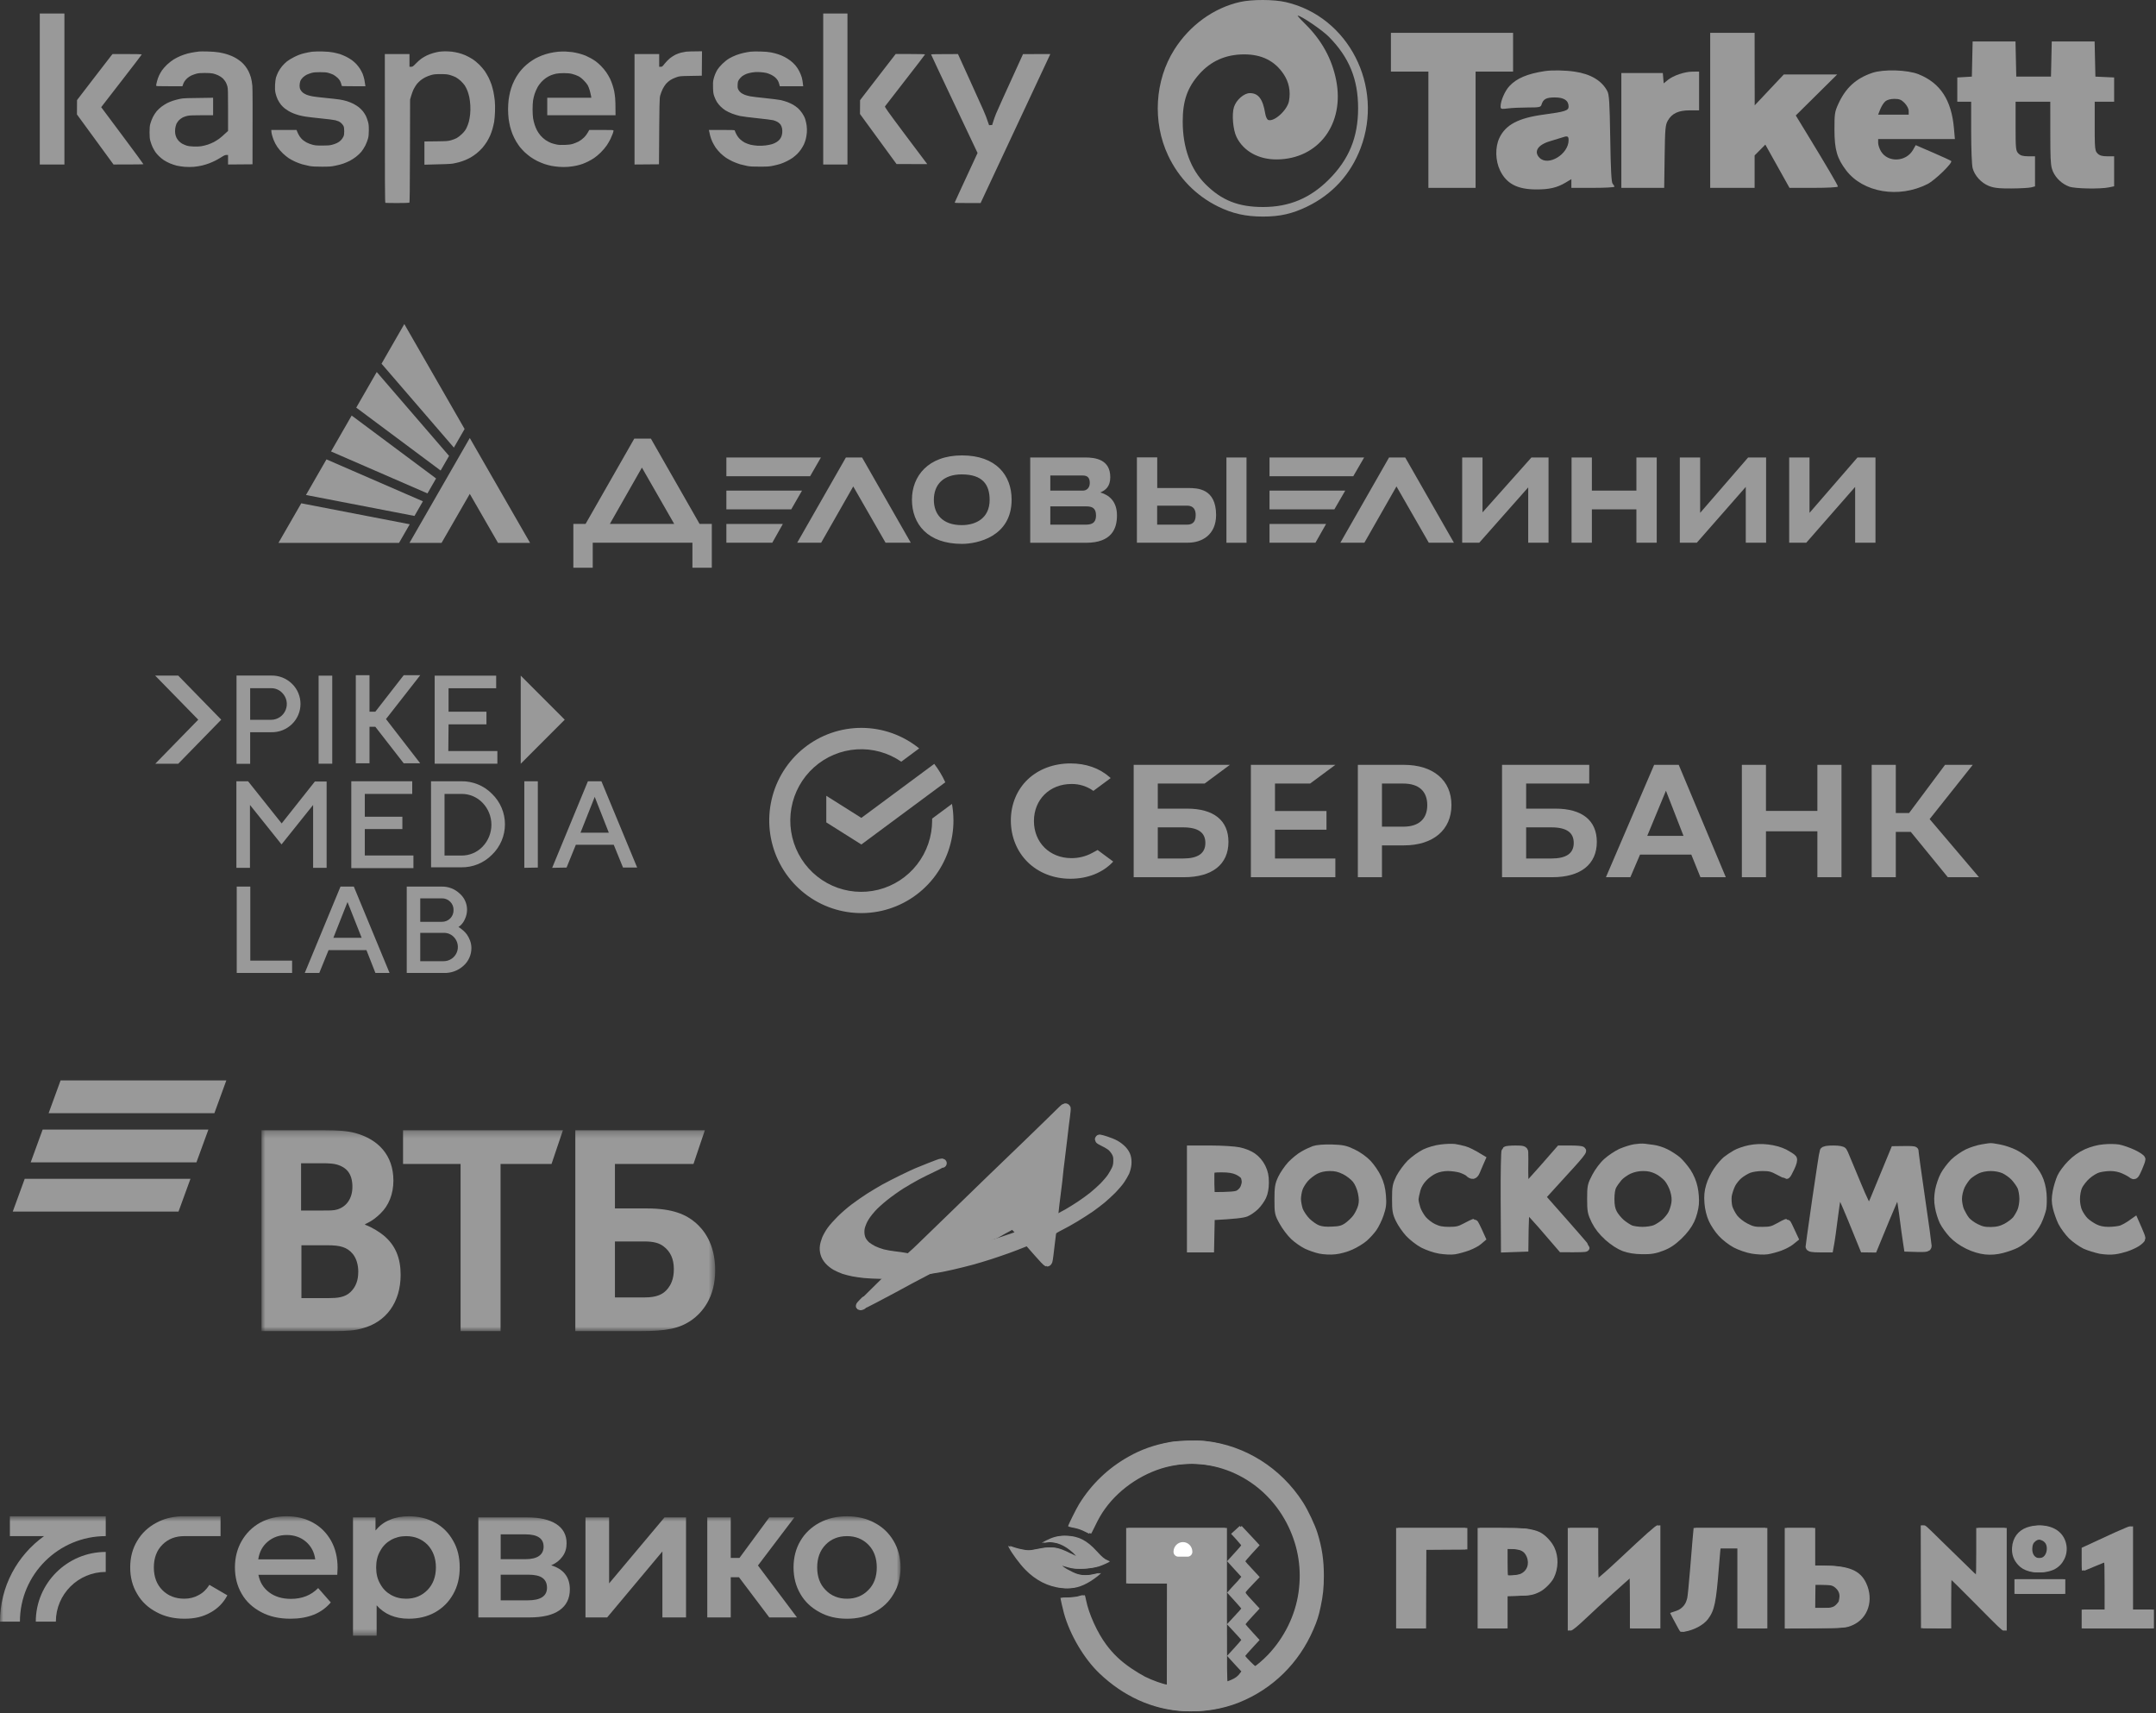 <?xml version="1.0" encoding="UTF-8"?> <svg xmlns="http://www.w3.org/2000/svg" width="321" height="255" viewBox="0 0 321 255" fill="none"><rect x="0" y="0" width="321" height="255" fill="#333333" stroke="none"/><path d="M5.922 13.251V24.488H9.591V2.015H5.922V13.251ZM122.566 13.251V24.488H126.176V2.015H122.566V13.251ZM65.387 7.698C65.189 7.728 64.792 7.816 64.497 7.899C64.208 7.982 63.775 8.142 63.54 8.26C63.3 8.378 62.939 8.585 62.74 8.727C62.542 8.863 62.169 9.194 61.916 9.46C61.483 9.904 61.429 9.939 61.206 9.939H60.966V8.047H57.296C57.296 28.882 57.308 30.171 57.386 30.195C57.434 30.213 58.24 30.225 59.179 30.225C60.111 30.225 60.905 30.201 60.947 30.177C61.002 30.148 61.026 28.385 61.038 22.477L61.056 14.819C61.297 13.949 61.483 13.482 61.615 13.222C61.754 12.961 61.97 12.624 62.09 12.477C62.217 12.329 62.458 12.092 62.62 11.956C62.788 11.82 63.101 11.613 63.33 11.501C63.552 11.388 63.943 11.241 64.196 11.17C64.593 11.057 64.81 11.034 65.598 11.034C66.392 11.034 66.602 11.057 67.011 11.17C67.276 11.246 67.655 11.394 67.854 11.495C68.052 11.601 68.383 11.844 68.594 12.039C68.804 12.234 69.075 12.542 69.195 12.719C69.315 12.896 69.49 13.245 69.586 13.488C69.682 13.73 69.815 14.174 69.875 14.464C69.935 14.754 70.007 15.315 70.025 15.706C70.049 16.114 70.037 16.675 69.995 17.036C69.959 17.379 69.875 17.87 69.803 18.13C69.737 18.391 69.58 18.805 69.46 19.047C69.303 19.372 69.123 19.609 68.792 19.934C68.527 20.194 68.178 20.46 67.974 20.567C67.775 20.673 67.396 20.815 67.132 20.886C66.699 21.005 66.482 21.022 64.918 21.04L63.191 21.058V24.517C66.247 24.453 67.132 24.405 67.433 24.352C67.697 24.305 68.13 24.204 68.395 24.133C68.66 24.056 69.051 23.926 69.267 23.831C69.484 23.743 69.845 23.565 70.073 23.441C70.296 23.317 70.693 23.045 70.952 22.838C71.216 22.631 71.595 22.264 71.806 22.028C72.016 21.785 72.323 21.371 72.486 21.105C72.654 20.833 72.877 20.413 72.979 20.171C73.081 19.928 73.238 19.502 73.316 19.224C73.4 18.947 73.508 18.468 73.569 18.16C73.623 17.852 73.683 17.16 73.701 16.622C73.725 16.031 73.707 15.38 73.665 14.966C73.623 14.594 73.538 14.02 73.472 13.695C73.406 13.37 73.268 12.861 73.171 12.571C73.069 12.281 72.877 11.814 72.738 11.536C72.594 11.258 72.347 10.832 72.185 10.59C72.016 10.348 71.656 9.922 71.373 9.638C71.084 9.348 70.627 8.975 70.32 8.78C70.019 8.591 69.55 8.337 69.267 8.218C68.984 8.1 68.539 7.946 68.275 7.881C68.01 7.81 67.565 7.728 67.282 7.692C66.999 7.663 66.542 7.639 66.259 7.639C65.977 7.645 65.586 7.668 65.387 7.698ZM138.628 8.106C138.628 8.136 140.186 11.453 142.087 15.469L145.546 22.773C142.942 28.385 142.172 30.065 142.154 30.124C142.117 30.219 142.238 30.225 144.055 30.225H145.998C153.926 13.293 156.26 8.307 156.303 8.213L156.375 8.047L152.314 8.053C149.396 14.44 148.44 16.575 148.302 16.918C148.163 17.261 147.977 17.776 147.887 18.071L147.724 18.604L147.261 18.639C146.954 17.693 146.659 16.948 146.401 16.374C146.148 15.794 145.192 13.689 144.283 11.684L142.629 8.047C139.332 8.047 138.628 8.071 138.628 8.106ZM29.654 7.668C29.558 7.68 29.257 7.722 28.992 7.757C28.727 7.793 28.258 7.887 27.951 7.964C27.651 8.041 27.163 8.207 26.869 8.331C26.58 8.449 26.129 8.686 25.864 8.845C25.599 9.005 25.154 9.354 24.877 9.614C24.607 9.874 24.258 10.259 24.119 10.472C23.975 10.685 23.776 11.028 23.68 11.241C23.578 11.453 23.44 11.844 23.373 12.11C23.301 12.382 23.247 12.654 23.247 12.719C23.247 12.837 23.289 12.837 25.202 12.837H27.157C27.26 12.494 27.368 12.275 27.458 12.128C27.554 11.98 27.747 11.755 27.891 11.631C28.03 11.501 28.312 11.323 28.511 11.229C28.709 11.14 29.046 11.022 29.263 10.963C29.546 10.892 29.895 10.862 30.496 10.862C30.977 10.862 31.495 10.892 31.699 10.939C31.898 10.98 32.247 11.104 32.481 11.211C32.716 11.317 33.023 11.524 33.173 11.666C33.323 11.814 33.516 12.063 33.606 12.222C33.696 12.382 33.811 12.672 33.859 12.867C33.943 13.168 33.955 13.701 33.955 16.356V19.491C33.185 20.212 32.8 20.537 32.602 20.673C32.403 20.815 32.066 21.022 31.85 21.141C31.633 21.253 31.23 21.43 30.947 21.525C30.665 21.62 30.219 21.726 29.955 21.767C29.654 21.815 29.215 21.833 28.782 21.809C28.3 21.791 27.982 21.744 27.729 21.655C27.53 21.584 27.254 21.46 27.109 21.383C26.971 21.3 26.76 21.135 26.64 21.011C26.52 20.892 26.357 20.668 26.279 20.508C26.201 20.354 26.111 20.076 26.087 19.887C26.056 19.703 26.056 19.36 26.087 19.136C26.117 18.905 26.201 18.586 26.273 18.426C26.351 18.261 26.526 18.018 26.664 17.876C26.802 17.74 27.061 17.557 27.23 17.474C27.404 17.385 27.723 17.279 27.939 17.237C28.216 17.178 28.83 17.155 30.027 17.155H31.729V14.552C27.657 14.594 27.29 14.611 26.796 14.718C26.484 14.783 26.008 14.907 25.744 14.996C25.479 15.079 25.088 15.244 24.871 15.357C24.655 15.469 24.294 15.7 24.059 15.871C23.831 16.037 23.5 16.35 23.319 16.563C23.145 16.776 22.892 17.16 22.766 17.421C22.634 17.681 22.471 18.107 22.399 18.367C22.291 18.751 22.267 19.006 22.267 19.698C22.267 20.395 22.291 20.644 22.399 21.028C22.471 21.288 22.616 21.685 22.724 21.915C22.832 22.14 23.018 22.459 23.127 22.625C23.241 22.785 23.482 23.069 23.668 23.246C23.849 23.429 24.174 23.69 24.39 23.837C24.607 23.979 25.01 24.198 25.293 24.316C25.575 24.435 26.032 24.588 26.315 24.66C26.598 24.724 27.139 24.807 27.518 24.837C27.933 24.866 28.463 24.866 28.842 24.837C29.191 24.807 29.744 24.719 30.075 24.642C30.406 24.559 30.887 24.417 31.14 24.316C31.398 24.216 31.808 24.038 32.042 23.92C32.283 23.802 32.704 23.559 32.974 23.388C33.365 23.134 33.528 23.069 33.714 23.069H33.955V24.488L37.595 24.458C37.625 15.682 37.607 13.228 37.571 12.778C37.534 12.329 37.45 11.838 37.354 11.518C37.27 11.235 37.113 10.826 36.999 10.602C36.891 10.383 36.674 10.046 36.524 9.851C36.379 9.656 36.109 9.372 35.934 9.224C35.754 9.076 35.447 8.851 35.248 8.727C35.05 8.603 34.713 8.425 34.496 8.337C34.28 8.248 33.931 8.118 33.714 8.053C33.498 7.982 33.011 7.87 32.632 7.804C32.174 7.728 31.585 7.68 30.887 7.663C30.31 7.651 29.75 7.651 29.654 7.668ZM46.468 7.698C46.185 7.734 45.644 7.84 45.265 7.935C44.777 8.053 44.356 8.213 43.851 8.461C43.454 8.656 42.955 8.958 42.738 9.129C42.521 9.301 42.191 9.626 41.998 9.857C41.806 10.081 41.547 10.478 41.414 10.738C41.288 10.998 41.138 11.371 41.084 11.566C41.029 11.761 40.969 12.24 40.951 12.63C40.927 13.174 40.939 13.458 41.017 13.843C41.078 14.121 41.216 14.546 41.336 14.789C41.451 15.031 41.673 15.386 41.824 15.575C41.98 15.771 42.239 16.025 42.407 16.149C42.57 16.267 42.828 16.445 42.979 16.534C43.129 16.628 43.436 16.776 43.67 16.871C43.905 16.965 44.278 17.09 44.513 17.155C44.747 17.22 45.174 17.308 45.475 17.356C45.776 17.409 46.817 17.527 47.791 17.628C48.766 17.722 49.728 17.846 49.927 17.9C50.125 17.953 50.354 18.03 50.438 18.071C50.522 18.113 50.679 18.219 50.793 18.314C50.901 18.408 51.052 18.592 51.124 18.722C51.22 18.911 51.244 19.071 51.25 19.52C51.25 19.964 51.226 20.135 51.124 20.348C51.058 20.496 50.895 20.733 50.763 20.869C50.631 21.016 50.372 21.2 50.167 21.294C49.969 21.389 49.62 21.513 49.385 21.566C49.066 21.643 48.718 21.673 47.972 21.667C47.136 21.667 46.901 21.649 46.498 21.537C46.233 21.466 45.854 21.324 45.662 21.218C45.469 21.111 45.198 20.934 45.066 20.821C44.928 20.709 44.723 20.466 44.603 20.289C44.489 20.112 44.338 19.822 44.272 19.65L44.152 19.343H40.392C40.392 19.597 40.434 19.834 40.482 20.035C40.53 20.242 40.657 20.626 40.765 20.892C40.867 21.164 41.108 21.608 41.3 21.886C41.487 22.164 41.854 22.59 42.118 22.838C42.377 23.08 42.762 23.4 42.979 23.542C43.195 23.684 43.61 23.914 43.911 24.05C44.212 24.192 44.693 24.37 44.994 24.458C45.295 24.541 45.776 24.654 46.077 24.713C46.474 24.784 46.955 24.813 47.911 24.813C49.03 24.813 49.295 24.796 49.897 24.671C50.276 24.6 50.817 24.458 51.1 24.358C51.383 24.263 51.822 24.068 52.08 23.938C52.345 23.802 52.76 23.53 53.013 23.335C53.272 23.14 53.62 22.802 53.795 22.596C53.969 22.383 54.234 21.969 54.384 21.679C54.529 21.383 54.709 20.934 54.781 20.673C54.884 20.301 54.908 20.023 54.914 19.372C54.914 18.68 54.89 18.468 54.775 18.071C54.703 17.811 54.565 17.438 54.469 17.243C54.372 17.048 54.168 16.735 54.017 16.545C53.867 16.362 53.59 16.09 53.398 15.942C53.211 15.794 52.85 15.57 52.604 15.445C52.357 15.321 51.93 15.144 51.653 15.061C51.383 14.978 50.907 14.866 50.6 14.819C50.3 14.771 49.355 14.665 48.513 14.582C47.671 14.499 46.763 14.393 46.498 14.339C46.233 14.286 45.866 14.192 45.686 14.121C45.505 14.05 45.246 13.914 45.12 13.813C44.988 13.719 44.819 13.517 44.741 13.37C44.639 13.174 44.603 13.009 44.603 12.749C44.603 12.553 44.651 12.258 44.705 12.098C44.771 11.915 44.916 11.702 45.084 11.536C45.234 11.388 45.505 11.199 45.686 11.11C45.866 11.028 46.191 10.909 46.408 10.85C46.69 10.773 47.027 10.744 47.641 10.744C48.273 10.744 48.579 10.767 48.874 10.844C49.091 10.903 49.415 11.022 49.596 11.104C49.776 11.193 50.077 11.412 50.264 11.589C50.498 11.82 50.637 12.021 50.727 12.258C50.799 12.447 50.859 12.654 50.859 12.719C50.859 12.837 50.901 12.837 52.634 12.837H54.408C54.354 12.447 54.3 12.122 54.252 11.861C54.198 11.601 54.078 11.199 53.987 10.974C53.891 10.744 53.705 10.401 53.578 10.206C53.452 10.01 53.211 9.709 53.049 9.531C52.886 9.36 52.592 9.094 52.393 8.952C52.195 8.804 51.804 8.573 51.521 8.431C51.238 8.295 50.835 8.124 50.619 8.053C50.402 7.988 49.957 7.875 49.626 7.81C49.217 7.728 48.7 7.68 48.002 7.663C47.436 7.651 46.751 7.668 46.468 7.698ZM83.103 7.698C82.754 7.728 82.189 7.822 81.84 7.905C81.491 7.982 80.968 8.147 80.667 8.266C80.366 8.384 79.933 8.585 79.704 8.709C79.476 8.839 79.079 9.094 78.832 9.277C78.586 9.46 78.219 9.774 78.02 9.969C77.822 10.17 77.545 10.478 77.406 10.655C77.268 10.832 77.016 11.199 76.847 11.477C76.679 11.755 76.438 12.246 76.306 12.571C76.179 12.896 76.011 13.399 75.945 13.695C75.873 13.985 75.776 14.505 75.728 14.848C75.686 15.191 75.644 15.83 75.644 16.267C75.644 16.705 75.686 17.344 75.728 17.687C75.776 18.03 75.873 18.544 75.945 18.84C76.011 19.13 76.179 19.638 76.306 19.964C76.438 20.289 76.679 20.78 76.847 21.058C77.016 21.336 77.268 21.708 77.406 21.886C77.545 22.063 77.852 22.394 78.086 22.625C78.321 22.85 78.73 23.187 78.989 23.37C79.247 23.559 79.704 23.826 80.005 23.973C80.306 24.121 80.787 24.322 81.088 24.423C81.389 24.517 81.84 24.642 82.093 24.689C82.351 24.742 82.869 24.807 83.236 24.837C83.657 24.872 84.18 24.872 84.607 24.837C84.986 24.807 85.54 24.724 85.841 24.654C86.141 24.588 86.55 24.47 86.755 24.393C86.966 24.316 87.332 24.157 87.567 24.038C87.808 23.92 88.211 23.69 88.457 23.524C88.704 23.358 89.155 22.986 89.45 22.69C89.751 22.394 90.148 21.927 90.334 21.649C90.521 21.371 90.773 20.934 90.9 20.673C91.02 20.413 91.171 20.052 91.237 19.875C91.297 19.698 91.345 19.502 91.345 19.443C91.345 19.349 91.219 19.343 89.54 19.343H87.736C87.429 19.922 87.176 20.248 86.953 20.466C86.719 20.697 86.388 20.939 86.141 21.07C85.907 21.188 85.528 21.342 85.299 21.413C84.992 21.507 84.668 21.555 84.096 21.572C83.525 21.596 83.194 21.578 82.863 21.513C82.616 21.46 82.249 21.359 82.051 21.288C81.852 21.212 81.485 21.016 81.239 20.857C80.98 20.679 80.661 20.395 80.475 20.171C80.294 19.958 80.059 19.615 79.951 19.402C79.837 19.189 79.68 18.805 79.596 18.544C79.512 18.284 79.41 17.858 79.368 17.598C79.326 17.338 79.295 16.741 79.295 16.267C79.295 15.794 79.326 15.197 79.368 14.937C79.41 14.677 79.512 14.251 79.596 13.991C79.68 13.73 79.861 13.305 79.999 13.05C80.132 12.79 80.408 12.406 80.613 12.193C80.811 11.98 81.136 11.696 81.335 11.572C81.527 11.442 81.852 11.27 82.051 11.193C82.249 11.116 82.586 11.016 82.803 10.969C83.019 10.921 83.531 10.886 83.946 10.886C84.505 10.886 84.818 10.915 85.179 11.004C85.444 11.069 85.835 11.205 86.051 11.312C86.322 11.436 86.587 11.637 86.893 11.944C87.146 12.193 87.417 12.524 87.507 12.69C87.597 12.849 87.736 13.21 87.814 13.488C87.892 13.766 87.976 14.115 88 14.268L88.036 14.552H81.479V17.155H91.646C91.646 15.575 91.616 14.86 91.585 14.552C91.555 14.245 91.489 13.79 91.441 13.547C91.387 13.305 91.279 12.89 91.189 12.63C91.104 12.37 90.942 11.956 90.828 11.714C90.707 11.471 90.461 11.045 90.274 10.767C90.088 10.489 89.727 10.064 89.48 9.815C89.233 9.567 88.879 9.259 88.698 9.129C88.517 8.999 88.205 8.804 88.006 8.692C87.808 8.579 87.453 8.402 87.224 8.301C86.996 8.201 86.544 8.053 86.232 7.97C85.919 7.887 85.456 7.793 85.209 7.757C84.962 7.728 84.529 7.686 84.246 7.674C83.964 7.657 83.452 7.668 83.103 7.698ZM102.143 7.692C101.945 7.722 101.608 7.787 101.391 7.84C101.175 7.893 100.808 8.029 100.579 8.136C100.35 8.248 99.977 8.485 99.749 8.668C99.526 8.845 99.177 9.206 98.967 9.466C98.618 9.916 98.582 9.945 98.365 9.939H98.143V8.047H94.473V24.488L98.113 24.458C98.179 14.712 98.179 14.635 98.311 14.168C98.383 13.908 98.552 13.482 98.678 13.222C98.81 12.961 99.039 12.613 99.183 12.453C99.328 12.287 99.605 12.051 99.803 11.921C99.996 11.796 100.387 11.607 100.669 11.513C101.181 11.335 101.187 11.329 102.835 11.3L104.489 11.27L104.519 7.633C102.955 7.645 102.342 7.668 102.143 7.692ZM111.738 7.692C111.492 7.722 111.028 7.804 110.715 7.875C110.403 7.941 109.903 8.094 109.603 8.207C109.302 8.319 108.845 8.538 108.58 8.692C108.273 8.869 107.912 9.153 107.557 9.496C107.262 9.786 106.926 10.176 106.823 10.353C106.715 10.531 106.553 10.85 106.468 11.063C106.378 11.276 106.27 11.631 106.222 11.861C106.156 12.157 106.138 12.506 106.162 13.074C106.18 13.742 106.21 13.949 106.348 14.345C106.438 14.606 106.613 14.978 106.733 15.173C106.853 15.368 107.106 15.676 107.287 15.854C107.467 16.037 107.792 16.297 108.008 16.433C108.225 16.569 108.67 16.788 109.001 16.912C109.332 17.042 109.873 17.202 110.204 17.273C110.535 17.344 111.684 17.486 112.761 17.598C113.838 17.705 114.908 17.846 115.137 17.9C115.366 17.959 115.678 18.089 115.829 18.189C115.973 18.284 116.16 18.462 116.232 18.574C116.31 18.686 116.4 18.929 116.436 19.106C116.473 19.284 116.491 19.585 116.467 19.769C116.448 19.958 116.388 20.212 116.334 20.33C116.286 20.455 116.178 20.644 116.094 20.744C116.015 20.851 115.823 21.022 115.66 21.129C115.504 21.235 115.203 21.377 114.987 21.448C114.77 21.519 114.325 21.608 113.994 21.649C113.639 21.697 113.146 21.708 112.791 21.691C112.46 21.673 111.985 21.602 111.738 21.543C111.492 21.478 111.113 21.342 110.896 21.235C110.679 21.129 110.355 20.892 110.168 20.709C109.945 20.49 109.753 20.224 109.609 19.934C109.488 19.692 109.392 19.455 109.392 19.414C109.392 19.36 108.965 19.343 107.467 19.343H105.542C105.596 19.638 105.668 19.94 105.734 20.2C105.801 20.46 105.945 20.875 106.065 21.117C106.18 21.359 106.396 21.744 106.553 21.974C106.709 22.199 107.028 22.572 107.262 22.802C107.497 23.027 107.876 23.341 108.105 23.494C108.333 23.642 108.778 23.891 109.091 24.038C109.404 24.18 109.903 24.37 110.204 24.458C110.505 24.541 110.986 24.654 111.287 24.713C111.696 24.79 112.147 24.813 113.152 24.807C114.295 24.807 114.56 24.79 115.107 24.671C115.456 24.6 115.943 24.476 116.19 24.399C116.436 24.316 116.87 24.139 117.152 23.997C117.435 23.861 117.826 23.625 118.025 23.483C118.223 23.341 118.524 23.086 118.692 22.921C118.855 22.761 119.113 22.453 119.258 22.241C119.402 22.028 119.595 21.697 119.691 21.501C119.781 21.306 119.907 20.945 119.974 20.703C120.034 20.46 120.106 20.017 120.13 19.727C120.154 19.402 120.142 19 120.1 18.692C120.064 18.414 119.968 17.988 119.889 17.746C119.805 17.474 119.625 17.119 119.426 16.835C119.252 16.575 118.969 16.244 118.795 16.096C118.62 15.942 118.307 15.723 118.103 15.599C117.892 15.475 117.507 15.298 117.243 15.197C116.978 15.097 116.533 14.966 116.25 14.901C115.967 14.842 114.939 14.712 113.964 14.611C112.989 14.511 111.973 14.393 111.708 14.339C111.443 14.286 111.076 14.192 110.896 14.121C110.715 14.05 110.457 13.914 110.324 13.813C110.192 13.713 110.024 13.517 109.945 13.37C109.825 13.145 109.807 13.033 109.825 12.624C109.843 12.216 109.867 12.11 110.024 11.856C110.126 11.696 110.343 11.465 110.505 11.341C110.673 11.223 110.956 11.063 111.137 10.998C111.317 10.927 111.696 10.832 111.979 10.785C112.334 10.72 112.683 10.702 113.122 10.732C113.471 10.75 113.916 10.809 114.114 10.862C114.313 10.915 114.632 11.034 114.818 11.128C115.011 11.223 115.281 11.4 115.414 11.518C115.552 11.643 115.727 11.85 115.805 11.98C115.883 12.11 115.979 12.358 116.021 12.53L116.1 12.837H119.589C119.522 12.175 119.444 11.779 119.378 11.536C119.306 11.294 119.143 10.88 119.011 10.62C118.885 10.359 118.62 9.957 118.428 9.732C118.235 9.502 117.892 9.177 117.658 9.011C117.429 8.839 117.038 8.591 116.791 8.467C116.545 8.337 116.124 8.159 115.859 8.077C115.594 7.988 115.119 7.864 114.806 7.804C114.433 7.734 113.874 7.68 113.212 7.668C112.653 7.651 111.985 7.663 111.738 7.692ZM16.552 8.295C16.437 8.437 15.252 9.981 13.905 11.726L11.468 14.901L11.456 17.036L16.901 24.488C20.329 24.488 21.334 24.47 21.352 24.441C21.364 24.417 19.956 22.501 18.224 20.183C16.485 17.87 15.066 15.966 15.066 15.954C15.066 15.948 16.431 14.186 18.098 12.039C19.77 9.892 21.124 8.118 21.111 8.088C21.093 8.065 20.107 8.047 18.922 8.047H16.756L16.552 8.295ZM131.373 10.602C130.285 12.003 129.093 13.553 128.727 14.032L128.053 14.913L128.041 16.971L133.485 24.423L138.057 24.429C137.816 24.127 136.385 22.217 134.718 19.987C132.137 16.534 131.704 15.924 131.764 15.836C131.801 15.777 133.16 14.026 134.778 11.944C136.403 9.863 137.726 8.136 137.726 8.1C137.726 8.065 136.956 8.041 135.536 8.041H133.353L131.373 10.602Z" fill="#999999"></path><path fill-rule="evenodd" clip-rule="evenodd" d="M202.576 22.055C206.075 12.825 200.77 2.467 191.444 0.316C189.659 -0.095 186.412 -0.107 184.637 0.292C180.7 1.178 177.144 3.75 174.846 7.374C171.926 11.982 171.563 18.159 173.922 23.158C175.494 26.491 178.068 29.121 181.342 30.737C183.488 31.795 185.472 32.24 188.052 32.24C190.569 32.24 192.396 31.826 194.612 30.754C198.366 28.938 201.1 25.953 202.576 22.055ZM198.939 11.947C198.316 8.766 196.78 5.977 194.315 3.552C194.065 3.307 193.842 3.079 193.662 2.887C193.344 2.549 193.16 2.324 193.211 2.324C193.704 2.324 196.848 4.462 197.858 5.484C200.874 8.536 202.204 11.789 202.204 16.106C202.204 20.428 200.861 23.709 197.858 26.716C195.075 29.504 191.957 30.81 188.074 30.816C184.389 30.82 181.897 29.836 179.48 27.421C177.268 25.213 176.099 22.005 176.091 18.128C176.086 15.034 176.772 13.051 178.54 11.051C180.281 9.081 182.504 8.099 185.231 8.095C187.852 8.092 189.786 9.056 191.106 11.024C191.908 12.22 192.179 13.568 191.913 15.039C191.666 16.397 189.684 18.197 188.814 17.852C188.709 17.81 188.592 17.628 188.503 17.387C188.451 17.246 188.407 17.084 188.379 16.919C188.027 14.752 187.361 13.863 186.09 13.863C185.216 13.863 184.061 14.872 183.722 15.934C183.378 17.013 183.577 19.333 184.108 20.407C185.146 22.509 187.388 23.753 190.102 23.733C196.299 23.687 200.217 18.463 198.939 11.947Z" fill="#999999"></path><path d="M225.277 10.657V4.888H207.089V10.657H212.67V27.966H219.696V10.657H225.277Z" fill="#999999"></path><path d="M261.252 15.679L261.239 4.888H254.625V27.966H261.239V23.138L262.835 21.526L266.432 27.966H270.035C272.104 27.966 273.64 27.882 273.64 27.768C273.64 27.573 271.951 24.696 268.929 19.745L267.368 17.188L273.533 11.085H265.582L261.252 15.679Z" fill="#999999"></path><path d="M300.197 11.405L300.081 6.17H293.699L293.584 11.405L291.414 11.535V15.145H293.48L293.482 19.686C293.482 22.195 293.579 24.587 293.699 25.034C294.001 26.16 294.978 27.228 296.125 27.685C296.574 27.864 297.031 27.966 297.721 28.017C298.18 28.051 298.741 28.061 299.473 28.056C300.781 28.048 302.106 27.974 302.419 27.892L302.987 27.744V23.265H301.953C301.196 23.265 300.81 23.151 300.506 22.837C300.127 22.444 300.094 22.125 300.094 18.777V15.145H305.261L305.265 19.899C305.268 23.32 305.302 24.406 305.5 25.104C305.542 25.253 305.591 25.385 305.649 25.517C306.098 26.541 307.02 27.394 308.097 27.785C308.946 28.093 312.695 28.161 313.992 27.893L314.768 27.733V23.265H313.734C312.977 23.265 312.591 23.151 312.287 22.837C312.041 22.583 311.94 22.36 311.9 21.328C311.877 20.765 311.874 19.96 311.874 18.777V15.145H314.768V11.532L311.978 11.405L311.861 6.17H305.48L305.364 11.405H300.197Z" fill="#999999"></path><path fill-rule="evenodd" clip-rule="evenodd" d="M239.298 13.542C238.467 11.99 236.835 11.021 234.452 10.665C233.07 10.459 231.088 10.421 230.03 10.58C227.402 10.977 225.812 11.65 224.717 12.829C224.057 13.541 223.417 15.024 223.417 15.842C223.417 16.09 223.453 16.192 223.727 16.203C223.888 16.209 224.133 16.184 224.501 16.138C225.098 16.064 226.441 16.002 227.484 16.001C229.198 16 229.395 15.958 229.514 15.573C229.767 14.747 230.216 14.504 231.491 14.504C232.867 14.504 233.544 14.956 233.544 15.875C233.544 16.461 233.01 16.631 229.824 17.059C226.06 17.565 224.156 18.575 223.228 20.555C222.59 21.917 222.635 23.913 223.335 25.366C224.287 27.342 225.896 28.19 228.712 28.201C230.658 28.209 231.835 27.936 233.078 27.192L233.957 26.666V27.966H237.161C238.923 27.966 240.364 27.889 240.364 27.795C240.364 27.701 240.249 27.504 240.106 27.357C239.916 27.161 239.82 25.395 239.744 20.637C239.656 15.159 239.588 14.086 239.298 13.542ZM230.808 21.01C231.461 20.823 232.226 20.588 232.51 20.488C233.378 20.184 233.544 20.243 233.544 20.864C233.544 22.968 230.489 24.808 229.204 23.478C228.312 22.557 228.974 21.538 230.808 21.01Z" fill="#999999"></path><path fill-rule="evenodd" clip-rule="evenodd" d="M290.916 19.089C290.547 14.889 288.893 12.361 285.658 11.056C283.996 10.385 280.432 10.278 278.757 10.848C276.315 11.678 274.782 13.084 273.687 15.501C273.169 16.644 273.122 16.959 273.127 19.312C273.132 22.273 273.51 23.586 274.87 25.364C277.399 28.672 282.705 29.563 286.981 27.398C288.093 26.835 290.768 24.235 290.51 23.969C290.439 23.895 289.22 23.334 287.802 22.721L285.225 21.607L284.821 22.316C283.789 24.122 281.075 24.239 280.048 22.52C279.819 22.138 279.633 21.573 279.633 21.263V20.701H291.057L290.916 19.089ZM279.944 16.267C280.119 15.826 280.455 15.297 280.694 15.091C280.827 14.976 281.02 14.883 281.25 14.818C281.485 14.753 281.758 14.717 282.048 14.717C282.793 14.717 283.088 14.838 283.576 15.342C283.93 15.709 284.18 16.193 284.18 16.517V17.068H279.628L279.944 16.267Z" fill="#999999"></path><path d="M252.972 16.427V10.657L251.991 10.664C250.805 10.673 249.134 11.24 248.306 11.915L247.701 12.409L247.636 11.64L247.573 10.871H241.397V27.966H247.776L247.842 23.318C247.901 19.127 247.948 18.6 248.321 17.947C248.929 16.883 249.904 16.427 251.574 16.427H252.972Z" fill="#999999"></path><g clip-path="url(#clip0_1324_3697)"><path d="M45.556 73.685L61.71 76.805L62.965 74.626L48.606 68.385L45.556 73.685ZM53.039 60.68L65.605 70.045L66.86 67.865L56.091 55.379L53.041 60.68H53.039ZM49.286 67.206L63.646 73.45L64.925 71.223L52.359 61.858L49.286 67.206ZM60.197 48.24L56.806 54.141L67.577 66.63L69.173 63.862L60.197 48.24ZM41.461 80.812H59.411L61.006 78.043L44.852 74.923L41.461 80.812ZM69.945 73.52L74.145 80.812H78.92L69.945 65.204L60.971 80.812H65.746L69.945 73.52Z" fill="#999999"></path><path d="M108.146 80.787H114.987L116.559 77.995H108.147L108.146 80.787ZM108.146 73.035V75.827H117.803L119.41 73.035H108.146ZM253.131 76.346V68.1H250.103V80.787H252.638L259.923 72.482V80.787H262.95V68.1H260.276L253.131 76.346ZM125.945 68.1L118.695 80.787H122.261L127.036 72.411L131.846 80.787H135.601L128.351 68.1H125.945ZM104.16 77.994L96.91 65.296H94.435L87.184 77.994H85.365V84.509H88.251V80.786H103.092V84.509H105.978V77.994H104.16ZM90.797 77.994L95.572 69.607L100.382 77.994H90.797ZM203.105 68.1H189.015V70.891H201.485L203.105 68.1ZM122.225 68.1H108.147V70.891H120.618L122.225 68.1ZM276.558 68.1L269.413 76.346V68.1H266.387V80.787H268.932L276.206 72.482V80.787H279.233V68.1H276.558ZM243.639 73.035H237.01V68.1H233.983V80.787H237.01V75.827H243.639V80.787H246.665V68.1H243.639V73.035ZM206.813 68.1L199.563 80.787H203.141L207.916 72.411L212.726 80.787H216.469L209.218 68.1H206.813ZM176.896 72.648H172.297V68.089H169.27V80.787H176.872C178.925 80.787 181.061 79.645 181.061 76.652C181.049 72.719 178.304 72.648 176.896 72.648ZM176.72 78.102H172.285V75.275H176.72C177.236 75.275 178.022 75.416 178.022 76.689C178.022 77.866 177.377 78.102 176.72 78.102ZM185.59 68.1H182.598V80.799H185.59V68.1ZM143.227 67.793C138.169 67.793 135.777 70.903 135.777 74.378C135.777 78.006 138.111 80.963 143.227 80.963C145.456 80.963 150.617 79.926 150.617 74.378C150.617 70.75 148.307 67.793 143.227 67.793ZM143.192 78.171C140.27 78.171 139.039 76.487 139.039 74.413C139.039 72.139 140.446 70.62 143.192 70.62C146.289 70.62 147.344 72.139 147.344 74.413C147.344 77.135 145.315 78.171 143.192 78.171ZM189.015 80.787H195.855L197.438 77.995H189.015V80.787ZM189.015 73.035V75.827H198.67L200.289 73.035H189.015ZM220.727 76.275V68.1H217.7V80.787H220.247L227.532 72.553V80.787H230.558V68.1H228.013L220.727 76.275ZM163.827 73.307C164.624 72.965 165.305 72.412 165.305 71.032C165.305 68.405 163.111 68.1 161.562 68.1H153.386V80.799H161.704C165.516 80.799 166.302 78.69 166.302 76.758C166.314 74.579 165.082 73.683 163.827 73.307ZM156.377 70.785H161.222C161.949 70.785 162.254 71.163 162.254 71.893C162.254 72.647 161.774 73.035 161.222 73.035H156.377V70.785ZM161.704 78.101H156.377V75.38H161.704C162.559 75.38 163.182 75.592 163.182 76.723C163.182 77.618 162.806 78.101 161.704 78.101Z" fill="#999999"></path></g><path d="M29.517 107.135L23.115 113.694H26.537L32.939 107.135L26.537 100.575H23.105L29.517 107.135Z" fill="#999999"></path><path d="M77.529 100.575V113.694L84.082 107.135L77.529 100.575Z" fill="#999999"></path><path d="M40.386 102.448H37.246V107.154H40.386C40.847 107.148 41.296 107.005 41.677 106.745C42.058 106.485 42.354 106.118 42.528 105.691C42.703 105.264 42.748 104.794 42.658 104.342C42.568 103.889 42.346 103.473 42.022 103.145C41.811 102.923 41.557 102.746 41.276 102.626C40.995 102.506 40.691 102.446 40.386 102.448ZM35.215 100.566H40.386C40.959 100.553 41.529 100.655 42.062 100.866C42.595 101.078 43.08 101.396 43.488 101.799C43.885 102.189 44.2 102.654 44.415 103.167C44.63 103.68 44.74 104.231 44.74 104.787C44.74 105.343 44.63 105.894 44.415 106.407C44.2 106.92 43.885 107.385 43.488 107.775C43.08 108.177 42.595 108.493 42.062 108.703C41.529 108.914 40.959 109.014 40.386 108.999H37.246V113.704H35.215V100.576V100.566ZM47.437 113.685H49.468V100.576H47.437V113.685ZM66.748 111.803H74.052V113.685H64.717V100.576H73.874V102.458H66.785V105.949H72.426V107.832H66.785L66.748 111.803ZM62.573 100.51H60.11L55.879 105.949H55.014V100.51H52.974V113.629H55.014V108.189H55.879L60.11 113.629H62.564L57.468 107.041L62.573 100.51Z" fill="#999999"></path><path d="M41.936 122.578L46.881 116.338H48.63V129.184H46.618V119.83L41.917 125.702L37.217 119.83V129.184H35.195V116.301H36.934L41.936 122.578Z" fill="#999999"></path><path d="M54.315 127.35H61.554V129.233H52.303V116.302H61.375V118.184H54.315V121.581H59.908V123.417H54.315V127.35Z" fill="#999999"></path><path d="M64.172 116.302H68.675C69.528 116.287 70.374 116.446 71.163 116.77C71.952 117.093 72.666 117.574 73.263 118.184C73.87 118.77 74.352 119.473 74.681 120.25C75.011 121.026 75.18 121.862 75.18 122.706C75.18 123.55 75.011 124.385 74.681 125.162C74.352 125.939 73.87 126.642 73.263 127.228C72.666 127.837 71.952 128.318 71.163 128.642C70.374 128.966 69.528 129.125 68.675 129.11H64.181L64.172 116.302ZM68.666 118.184H66.184V127.36H68.675C69.268 127.369 69.856 127.256 70.402 127.028C70.949 126.8 71.443 126.461 71.853 126.033C72.695 125.156 73.165 123.988 73.165 122.772C73.165 121.556 72.695 120.387 71.853 119.511C71.443 119.083 70.949 118.744 70.402 118.516C69.856 118.287 69.268 118.174 68.675 118.184H68.666Z" fill="#999999"></path><path d="M78.064 129.186V116.302H80.076V129.148L78.064 129.186Z" fill="#999999"></path><path d="M82.211 129.186L87.532 116.302H89.544L94.865 129.148H92.759L91.377 125.751H85.736L84.355 129.148L82.211 129.186ZM88.547 118.626L86.432 123.953H90.644L88.547 118.626Z" fill="#999999"></path><path d="M43.491 144.835H35.246V131.979H37.267V143H43.491V144.835Z" fill="#999999"></path><path d="M45.375 144.837L50.696 131.981H52.68L58.001 144.837H55.895L54.56 141.439H48.919L47.537 144.837H45.375ZM51.74 134.278L49.634 139.604H53.846L51.74 134.278Z" fill="#999999"></path><path d="M66.058 144.836H60.559V131.98H65.776C66.765 131.962 67.72 132.334 68.437 133.015C68.778 133.308 69.052 133.67 69.241 134.078C69.431 134.485 69.532 134.928 69.537 135.377C69.543 135.869 69.436 136.354 69.227 136.799C69.083 137.154 68.865 137.475 68.588 137.74L68.258 138.003L68.465 138.116L68.935 138.492C69.156 138.674 69.352 138.882 69.518 139.114C69.708 139.388 69.862 139.685 69.979 139.998C70.113 140.356 70.183 140.736 70.186 141.118C70.189 141.619 70.084 142.116 69.88 142.573C69.676 143.031 69.376 143.44 69.001 143.772C68.198 144.5 67.141 144.882 66.058 144.836ZM65.776 133.731H62.57V137.222H65.776C66.008 137.228 66.238 137.188 66.453 137.102C66.668 137.016 66.864 136.888 67.027 136.724C67.191 136.56 67.32 136.364 67.405 136.149C67.491 135.934 67.531 135.703 67.525 135.472C67.533 135.241 67.493 135.012 67.407 134.798C67.321 134.584 67.192 134.39 67.027 134.229C66.864 134.065 66.668 133.936 66.453 133.85C66.238 133.764 66.008 133.724 65.776 133.731ZM62.57 143.085H66.058C66.475 143.085 66.883 142.961 67.23 142.73C67.577 142.498 67.848 142.169 68.008 141.784C68.169 141.399 68.213 140.975 68.133 140.565C68.054 140.155 67.856 139.778 67.563 139.481C67.369 139.279 67.135 139.12 66.876 139.014C66.617 138.909 66.338 138.86 66.058 138.869H62.57V143.085Z" fill="#999999"></path><path d="M259.34 113.857V130.584H262.929V123.751H270.583V130.584H274.172V113.857H270.583V120.715H262.929V113.857H259.34Z" fill="#999999"></path><path d="M282.26 123.838H284.494L290.004 130.585H294.644L287.298 121.934L293.716 113.857H289.59L284.241 121.027H282.26V113.857H278.668V130.585H282.26V123.838Z" fill="#999999"></path><path d="M253.171 130.584H256.95L249.941 113.857H246.28L239.102 130.584H242.739L244.181 127.215H251.812L253.171 130.584ZM245.255 124.425L248.036 117.709L250.65 124.425H245.255Z" fill="#999999"></path><path d="M231.592 120.377H227.223V116.642H236.613L236.621 113.857H223.633V130.584H231.129C235.334 130.584 237.746 128.669 237.746 125.329C237.746 122.136 235.56 120.377 231.592 120.377ZM230.967 127.799H227.223V123.162H230.967C233.246 123.162 234.308 123.938 234.308 125.481C234.308 127.057 233.183 127.799 230.967 127.799Z" fill="#999999"></path><path d="M195.059 116.642L198.818 113.857H186.238V130.585H198.818V127.799H189.829V123.516H197.496V120.732H189.829V116.642H195.059Z" fill="#999999"></path><path d="M176.749 120.377H172.379V116.642H179.353L183.112 113.857H168.789V130.585H176.285C180.49 130.585 182.901 128.669 182.901 125.329C182.901 122.136 180.716 120.377 176.749 120.377ZM176.123 127.799H172.379V123.162H176.123C178.401 123.162 179.463 123.938 179.463 125.481C179.463 127.057 178.34 127.799 176.123 127.799Z" fill="#999999"></path><path d="M209.015 113.857H202.166V130.584H205.755V125.846H209.015C213.386 125.846 216.101 123.536 216.101 119.844C216.101 116.152 213.386 113.857 209.015 113.857ZM208.935 123.061H205.755V116.642H208.935C211.237 116.642 212.501 117.783 212.501 119.852C212.501 121.921 211.235 123.061 208.935 123.061Z" fill="#999999"></path><path d="M162.625 126.965C161.674 127.483 160.608 127.751 159.526 127.745C156.289 127.745 153.94 125.422 153.94 122.222C153.94 119.022 156.289 116.706 159.526 116.706C160.696 116.689 161.84 117.049 162.791 117.734L165.367 115.826L165.197 115.676C163.688 114.348 161.684 113.646 159.387 113.646C156.895 113.646 154.634 114.49 153.02 116.025C151.406 117.559 150.502 119.737 150.502 122.136C150.502 124.535 151.393 126.749 153.012 128.34C154.63 129.931 156.89 130.814 159.364 130.814C161.952 130.814 164.212 129.907 165.745 128.256L163.421 126.534L162.625 126.965Z" fill="#999999"></path><path d="M141.955 122.139C141.955 121.311 141.882 120.485 141.735 119.67L138.783 121.857C138.783 121.95 138.783 122.045 138.783 122.132C138.786 124.505 137.999 126.81 136.546 128.68C135.094 130.55 133.06 131.877 130.77 132.449C128.48 133.021 126.065 132.806 123.911 131.837C121.757 130.869 119.987 129.202 118.885 127.104C117.783 125.007 117.412 122.598 117.831 120.263C118.249 117.929 119.434 115.802 121.195 114.223C122.957 112.644 125.193 111.704 127.548 111.553C129.904 111.401 132.241 112.047 134.188 113.387L136.856 111.41C134.435 109.447 131.423 108.369 128.313 108.353C125.203 108.337 122.179 109.384 119.739 111.323C117.299 113.262 115.587 115.977 114.884 119.023C114.181 122.069 114.529 125.264 115.87 128.085C117.212 130.906 119.467 133.185 122.266 134.548C125.066 135.911 128.243 136.276 131.276 135.585C134.309 134.893 137.019 133.186 138.959 130.743C140.9 128.3 141.958 125.266 141.958 122.139H141.955Z" fill="#999999"></path><path d="M139.096 113.713C139.748 114.56 140.301 115.479 140.742 116.454L128.244 125.713L123.023 122.422V118.464L128.244 121.753L139.096 113.713Z" fill="#999999"></path><g clip-path="url(#clip1_1324_3697)"><path fill-rule="evenodd" clip-rule="evenodd" d="M9.019 160.834L7.238 165.716H31.917L33.698 160.834H9.019ZM6.348 168.156L4.567 173.036H29.245L31.026 168.156H6.348ZM3.681 175.477L1.9 180.358H26.579L28.359 175.477H3.681Z" fill="#999999"></path><mask id="mask0_1324_3697" style="mask-type:luminance" maskUnits="userSpaceOnUse" x="38" y="168" width="69" height="31"><path d="M38.928 198.154H106.482V168.25H38.928V198.154Z" fill="white"></path></mask><g mask="url(#mask0_1324_3697)"><path fill-rule="evenodd" clip-rule="evenodd" d="M54.367 182.219V182.322C55.495 182.736 56.572 183.461 57.137 183.926C58.881 185.375 59.65 187.289 59.65 189.772C59.65 193.861 57.496 196.809 53.956 197.741C52.879 198.051 51.751 198.155 49.647 198.155H38.928V168.25H48.417C50.366 168.25 51.7 168.353 52.879 168.663C56.316 169.595 58.573 171.975 58.573 175.751C58.573 177.769 57.855 179.477 56.675 180.615C56.163 181.132 55.444 181.754 54.367 182.219ZM44.878 185.375V193.239H48.982C50.212 193.239 51.34 193.136 52.162 192.36C52.982 191.583 53.341 190.601 53.341 189.307C53.341 188.324 53.084 187.393 52.572 186.721C51.7 185.634 50.622 185.375 48.776 185.375H44.878ZM44.826 180.201H48.16C49.186 180.201 49.699 180.201 50.212 180.046C51.597 179.631 52.469 178.391 52.469 176.683C52.469 174.666 51.546 173.785 50.212 173.372C49.647 173.217 49.084 173.165 47.955 173.165H44.826V180.201ZM68.575 198.155V173.268H60.01V168.25H83.81L82.118 173.268H74.525V198.155H68.575ZM85.656 198.155V168.25H104.944L103.251 173.268H91.556V179.891H96.326C100.173 179.891 102.174 180.822 103.559 182.012C104.636 182.943 106.482 185.013 106.482 189.101C106.482 193.136 104.585 195.36 102.994 196.499C101.148 197.792 99.199 198.155 95.249 198.155H85.656ZM91.556 193.136H96.019C97.711 193.136 98.737 192.722 99.455 191.79C99.814 191.325 100.327 190.497 100.327 188.945C100.327 187.393 99.814 186.306 98.788 185.53C98.174 185.065 97.352 184.807 95.967 184.807H91.556V193.136Z" fill="#999999"></path></g></g><path d="M156.012 167.315C157.024 166.325 157.997 165.385 158.167 165.204C158.337 165.022 158.538 164.88 158.608 164.87C158.668 164.87 158.748 164.911 158.778 164.971C158.808 165.022 158.758 165.537 158.688 166.103C158.608 166.679 158.418 168.184 158.277 169.468C158.127 170.741 157.946 172.267 157.866 172.853C157.786 173.439 157.676 174.368 157.626 174.924C157.576 175.48 157.485 176.278 157.425 176.692C157.365 177.107 157.235 178.218 157.115 179.168C157.004 180.118 156.874 181.3 156.824 181.795C156.774 182.29 156.684 183.048 156.623 183.462C156.563 183.877 156.473 184.604 156.423 185.079C156.373 185.554 156.283 186.302 156.223 186.746C156.172 187.191 156.102 187.636 156.072 187.726C156.042 187.827 155.962 187.908 155.902 187.908C155.832 187.908 155.23 187.292 154.569 186.524C153.907 185.756 153.135 184.887 152.855 184.574C152.574 184.271 152.113 183.745 151.842 183.412C151.562 183.078 151.221 182.694 150.82 182.3L150.038 182.725C149.607 182.947 148.976 183.301 148.635 183.503C148.284 183.705 147.984 183.867 147.954 183.867C147.923 183.867 147.031 184.341 145.979 184.917C144.917 185.493 143.624 186.201 143.123 186.484C142.611 186.767 142.17 186.999 142.14 186.999C142.11 186.999 141.649 187.241 141.118 187.545C140.577 187.838 139.344 188.494 138.382 188.99C137.419 189.495 136.227 190.121 135.726 190.384C135.234 190.647 134.643 190.97 134.423 191.091C134.202 191.212 133.571 191.556 133.019 191.849C132.468 192.142 131.215 192.799 130.243 193.324C129.261 193.85 128.409 194.264 128.349 194.244C128.299 194.234 128.71 193.759 129.281 193.203C129.852 192.637 131.115 191.384 132.097 190.424C133.08 189.454 134.232 188.323 134.653 187.908C135.074 187.484 135.605 186.999 135.826 186.807C136.046 186.625 136.658 186.059 137.179 185.544C137.7 185.039 138.742 184.028 139.484 183.311C140.226 182.593 141.99 180.886 143.393 179.522C144.796 178.158 146.6 176.409 147.402 175.631L147.434 175.601C148.239 174.819 149.558 173.539 150.389 172.752C151.241 171.943 152.434 170.791 153.045 170.195C153.667 169.589 155 168.296 156.012 167.315Z" fill="#999999"></path><path d="M164.371 170.064C163.97 169.872 163.639 169.68 163.639 169.619C163.639 169.559 163.69 169.518 163.74 169.518C163.79 169.518 164.211 169.639 164.662 169.781C165.123 169.922 165.764 170.185 166.085 170.367C166.406 170.539 166.887 170.913 167.137 171.185C167.438 171.519 167.649 171.862 167.739 172.196C167.829 172.499 167.859 172.944 167.829 173.307C167.799 173.641 167.669 174.166 167.538 174.469C167.398 174.773 167.077 175.318 166.827 175.682C166.576 176.046 166.035 176.672 165.634 177.086C165.223 177.501 164.531 178.137 164.09 178.511C163.649 178.875 162.858 179.481 162.336 179.845C161.815 180.209 160.793 180.855 160.081 181.29C159.37 181.724 158.327 182.3 157.776 182.573C157.225 182.846 156.744 183.149 156.704 183.24C156.653 183.331 156.653 183.25 156.683 183.058C156.724 182.866 156.784 182.361 156.824 181.947C156.864 181.532 156.904 181.29 156.914 181.411C156.917 181.491 156.92 181.544 156.946 181.565C156.998 181.606 157.138 181.536 157.545 181.33C157.896 181.148 158.538 180.805 158.979 180.552C159.42 180.3 160.232 179.794 160.783 179.431C161.334 179.077 162.186 178.451 162.687 178.056C163.188 177.652 163.92 176.995 164.331 176.581C164.732 176.167 165.253 175.561 165.474 175.227C165.694 174.894 165.995 174.368 166.135 174.065C166.316 173.651 166.386 173.328 166.386 172.802C166.396 172.236 166.346 171.994 166.145 171.6C166.005 171.327 165.714 170.953 165.494 170.751C165.273 170.559 164.762 170.246 164.371 170.064Z" fill="#999999"></path><path d="M136.527 174.49C136.688 174.429 137.55 174.085 138.432 173.722C139.314 173.368 140.106 173.075 140.206 173.085C140.296 173.095 140.346 173.136 140.326 173.176C140.306 173.227 140.246 173.237 140.186 173.206C140.126 173.176 140.075 173.196 140.055 173.237C140.045 173.287 139.514 173.56 138.883 173.853C138.251 174.146 137.209 174.661 136.577 174.995C135.946 175.328 134.864 175.955 134.182 176.379C133.51 176.804 132.378 177.602 131.676 178.168C130.985 178.723 130.153 179.471 129.842 179.835C129.521 180.189 129.16 180.643 129.03 180.835C128.89 181.027 128.699 181.351 128.589 181.543C128.479 181.734 128.309 182.149 128.208 182.452C128.088 182.836 128.048 183.2 128.078 183.614C128.108 184.008 128.208 184.382 128.379 184.675C128.519 184.928 128.81 185.271 129.02 185.443C129.231 185.615 129.692 185.908 130.032 186.079C130.383 186.251 131.015 186.484 131.436 186.595C131.867 186.706 132.669 186.847 133.22 186.908C133.771 186.969 134.473 187.06 135.325 187.221L134.573 187.969C134.282 188.262 133.907 188.636 133.421 189.119C133.22 189.319 132.999 189.538 132.759 189.778L131.185 189.747C130.323 189.727 129.201 189.677 128.709 189.626C128.218 189.576 127.447 189.464 127.006 189.384C126.565 189.293 125.933 189.131 125.602 189.02C125.272 188.899 124.73 188.666 124.41 188.484C124.079 188.302 123.618 187.929 123.377 187.656C123.077 187.312 122.876 186.969 122.776 186.595C122.676 186.221 122.646 185.877 122.696 185.534C122.726 185.251 122.876 184.756 123.006 184.422C123.147 184.089 123.467 183.523 123.728 183.159C123.979 182.795 124.62 182.078 125.151 181.553C125.672 181.027 126.595 180.229 127.206 179.774C127.817 179.32 128.8 178.622 129.411 178.238C130.022 177.854 131.005 177.258 131.616 176.915C132.228 176.581 133.51 175.914 134.473 175.45C135.435 174.985 136.367 174.55 136.527 174.49Z" fill="#999999"></path><path d="M150.309 184.362C149.397 184.685 148.204 185.069 147.653 185.221C147.102 185.382 146.24 185.615 145.748 185.736C145.257 185.857 144.676 185.948 144.476 185.948C144.265 185.938 144.095 185.968 144.095 186.009C144.095 186.059 144.065 186.079 144.014 186.069C143.974 186.059 143.714 186.17 143.443 186.312C143.187 186.441 142.738 186.68 142.387 186.867L142.291 186.918C142.207 186.962 142.094 187.023 141.959 187.095L141.95 187.1C141.502 187.339 140.825 187.701 140.236 188.009C139.464 188.414 138.742 188.818 138.632 188.899C138.442 189.04 138.442 189.04 138.682 188.979C138.823 188.939 139.153 188.888 139.434 188.858C139.705 188.828 140.697 188.626 141.639 188.414C142.581 188.201 143.954 187.858 144.696 187.656C145.438 187.454 146.681 187.08 147.452 186.827C148.224 186.575 149.417 186.17 150.108 185.918C150.8 185.665 151.702 185.322 152.113 185.15C152.524 184.978 152.915 184.837 152.985 184.837C153.045 184.826 152.885 184.594 152.634 184.311C152.374 184.018 152.113 183.786 152.063 183.786C152.013 183.786 151.221 184.048 150.309 184.362Z" fill="#999999"></path><path d="M128.058 194.416C128.028 194.385 128.208 194.163 128.459 193.92C128.699 193.668 128.92 193.466 128.95 193.466C128.98 193.466 128.82 193.648 128.599 193.87C128.349 194.133 128.258 194.284 128.359 194.284C128.459 194.284 128.439 194.315 128.309 194.365C128.198 194.416 128.088 194.436 128.058 194.416Z" fill="#999999"></path><path d="M214.552 170.998C213.836 171.076 212.761 171.389 212.164 171.682C211.568 171.975 210.613 172.658 210.056 173.186C209.519 173.733 208.802 174.709 208.464 175.354C207.947 176.408 207.887 176.721 207.887 178.479C207.887 180.178 207.947 180.568 208.404 181.506C208.683 182.092 209.32 183.01 209.817 183.557C210.314 184.084 211.229 184.807 211.886 185.158C212.523 185.49 213.637 185.881 214.353 185.998C215.069 186.115 216.044 186.174 216.541 186.096C217.039 186.018 217.934 185.764 218.531 185.549C219.127 185.315 219.824 184.963 220.082 184.729L220.54 184.338C219.764 182.6 219.486 182.092 219.426 182.092C219.366 182.092 218.829 182.365 218.232 182.678C217.317 183.166 216.919 183.264 215.745 183.264C214.691 183.264 214.134 183.147 213.398 182.795C212.881 182.561 212.164 181.994 211.806 181.584C211.468 181.174 211.03 180.432 210.871 179.943C210.712 179.455 210.573 178.85 210.573 178.576C210.573 178.303 210.712 177.619 210.871 177.053C211.05 176.408 211.448 175.764 211.926 175.275C212.324 174.846 213.06 174.318 213.557 174.104C214.094 173.85 214.89 173.693 215.546 173.693C216.143 173.693 217.039 173.811 217.536 173.967C218.033 174.143 218.57 174.397 218.73 174.572C218.889 174.748 219.147 174.885 219.287 174.865C219.406 174.865 219.605 174.67 219.704 174.416C219.732 174.35 219.77 174.261 219.813 174.159L219.813 174.157L219.814 174.156L219.815 174.153C219.926 173.89 220.074 173.537 220.202 173.244L220.52 172.522C219.207 171.721 218.471 171.369 218.033 171.252C217.596 171.115 216.919 170.979 216.541 170.92C216.163 170.881 215.268 170.9 214.552 170.998Z" fill="#999999"></path><path fill-rule="evenodd" clip-rule="evenodd" d="M241.349 171.604C241.986 171.33 242.901 171.037 243.399 170.959C243.896 170.881 244.513 170.842 244.791 170.881C245.07 170.92 245.666 170.998 246.144 171.057C246.601 171.115 247.437 171.369 247.974 171.643C248.531 171.916 249.307 172.424 249.705 172.756C250.103 173.108 250.759 173.889 251.157 174.475C251.595 175.139 251.973 176.037 252.132 176.818C252.291 177.522 252.371 178.615 252.311 179.26C252.251 179.943 251.993 180.92 251.675 181.604C251.316 182.365 250.7 183.186 249.904 183.947C248.989 184.807 248.332 185.256 247.377 185.608C246.363 185.998 245.746 186.096 244.493 186.076C243.399 186.057 242.563 185.92 241.807 185.647C241.131 185.393 240.235 184.807 239.44 184.104C238.564 183.303 238.007 182.6 237.55 181.701C236.993 180.549 236.933 180.276 236.933 178.479C236.933 176.604 236.973 176.428 237.629 175.178C238.027 174.416 238.723 173.479 239.28 172.99C239.798 172.522 240.733 171.897 241.349 171.604ZM242.503 174.143C241.966 174.397 241.25 174.904 240.932 175.275C240.613 175.647 240.215 176.213 240.056 176.525C239.857 176.897 239.738 177.619 239.738 178.479C239.738 179.475 239.857 180.061 240.156 180.627C240.374 181.057 240.912 181.701 241.329 182.072C241.767 182.444 242.404 182.854 242.762 183.01C243.1 183.147 243.916 183.264 244.552 183.264C245.169 183.264 246.024 183.147 246.442 182.971C246.84 182.815 247.497 182.385 247.895 182.053C248.292 181.701 248.79 181.096 248.969 180.725C249.168 180.354 249.387 179.651 249.466 179.162C249.566 178.576 249.506 177.932 249.287 177.209C249.128 176.623 248.69 175.783 248.332 175.373C247.974 174.963 247.258 174.397 246.741 174.162C246.064 173.83 245.448 173.693 244.652 173.693C243.876 173.693 243.18 173.85 242.503 174.143Z" fill="#999999"></path><path d="M260.508 171.096C259.791 171.232 258.856 171.565 258.419 171.818C257.981 172.072 257.344 172.502 257.026 172.756C256.708 173.029 256.111 173.713 255.713 174.299C255.315 174.885 254.818 175.881 254.639 176.525C254.38 177.365 254.32 178.088 254.4 179.065C254.46 179.885 254.698 180.861 254.997 181.506C255.256 182.092 255.872 183.029 256.37 183.557C256.867 184.104 257.782 184.807 258.439 185.158C259.075 185.49 260.189 185.881 260.905 185.998C261.622 186.115 262.597 186.174 263.094 186.096C263.591 186.018 264.447 185.783 264.984 185.588C265.521 185.393 266.237 185.022 266.536 184.787L267.093 184.338C266.297 182.6 266.038 182.092 265.979 182.092C265.919 182.092 265.402 182.346 264.825 182.678C263.949 183.166 263.571 183.264 262.398 183.264C261.244 183.283 260.826 183.186 259.911 182.717C259.274 182.404 258.538 181.819 258.16 181.35C257.822 180.901 257.424 180.158 257.305 179.709C257.185 179.24 257.145 178.479 257.205 177.99C257.285 177.502 257.543 176.721 257.782 176.252C258.021 175.783 258.538 175.158 258.916 174.865C259.294 174.553 259.951 174.162 260.348 174.006C260.786 173.83 261.661 173.693 262.398 173.693C263.452 173.693 263.89 173.791 264.785 174.279C265.382 174.592 265.919 174.865 265.979 174.865C266.038 174.865 266.297 174.377 266.575 173.791C266.894 173.107 267.013 172.639 266.894 172.482C266.794 172.346 266.237 171.994 265.66 171.682C264.984 171.35 264.069 171.096 263.193 170.998C262.238 170.881 261.383 170.92 260.508 171.096Z" fill="#999999"></path><path fill-rule="evenodd" clip-rule="evenodd" d="M292.935 171.682C293.532 171.389 294.527 171.076 295.124 170.979C295.352 170.941 295.571 170.907 295.758 170.877C296.061 170.83 296.28 170.795 296.317 170.783C296.377 170.764 296.954 170.861 297.61 170.979C298.267 171.096 299.321 171.447 299.938 171.76C300.575 172.072 301.51 172.736 302.007 173.264C302.504 173.772 303.161 174.67 303.439 175.256C303.778 175.959 303.997 176.799 304.076 177.697C304.136 178.459 304.116 179.436 304.036 179.904C303.937 180.354 303.638 181.233 303.34 181.858C303.042 182.463 302.405 183.381 301.908 183.869C301.39 184.358 300.615 184.944 300.137 185.178C299.679 185.412 298.744 185.744 298.048 185.92C297.213 186.135 296.437 186.194 295.621 186.115C294.865 186.037 293.91 185.764 293.035 185.334C292.14 184.904 291.324 184.319 290.747 183.713C290.25 183.186 289.633 182.326 289.374 181.799C289.116 181.252 288.817 180.295 288.718 179.651C288.559 178.791 288.578 178.147 288.738 177.209C288.877 176.506 289.215 175.51 289.513 174.963C289.792 174.436 290.429 173.596 290.926 173.088C291.423 172.6 292.338 171.975 292.935 171.682ZM292.995 174.983C293.353 174.67 293.99 174.26 294.427 174.065C294.905 173.85 295.701 173.693 296.377 173.693C297.073 173.693 297.829 173.83 298.366 174.065C298.824 174.26 299.54 174.768 299.938 175.178C300.336 175.608 300.813 176.272 300.992 176.682C301.152 177.072 301.291 177.893 301.291 178.479C301.291 179.065 301.152 179.885 300.973 180.295C300.813 180.686 300.455 181.291 300.217 181.604C299.958 181.916 299.301 182.424 298.724 182.736C297.949 183.127 297.411 183.264 296.476 183.283C295.502 183.303 295.004 183.205 294.189 182.795C293.612 182.522 292.915 181.994 292.657 181.662C292.378 181.311 292.02 180.666 291.821 180.236C291.642 179.807 291.483 179.026 291.483 178.479C291.483 177.873 291.662 177.131 291.921 176.525C292.179 175.998 292.657 175.295 292.995 174.983Z" fill="#999999"></path><path d="M313.227 170.979C312.432 171.037 311.457 171.311 310.661 171.662C309.845 172.033 309.03 172.6 308.353 173.303C307.776 173.889 307.12 174.768 306.901 175.256C306.682 175.744 306.384 176.701 306.245 177.404C306.066 178.42 306.066 178.889 306.264 179.748C306.404 180.334 306.742 181.311 307.02 181.897C307.319 182.483 307.975 183.381 308.493 183.908C309.03 184.416 309.925 185.041 310.482 185.315C311.059 185.569 312.074 185.881 312.73 186.018C313.387 186.135 314.322 186.174 314.819 186.096C315.316 186.037 316.092 185.842 316.55 185.686C317.027 185.529 317.724 185.217 318.102 184.983C318.48 184.729 318.798 184.436 318.798 184.338C318.798 184.24 318.579 183.635 318.301 183.029L317.803 181.897C316.808 182.619 316.192 182.912 315.814 183.049C315.436 183.166 314.58 183.264 313.924 183.264C313.088 183.264 312.452 183.127 311.835 182.815C311.357 182.58 310.681 182.111 310.363 181.799C310.044 181.486 309.627 180.861 309.428 180.432C309.209 179.983 309.05 179.182 309.05 178.518C309.05 177.854 309.189 177.072 309.408 176.584C309.627 176.115 310.184 175.393 310.681 174.963C311.158 174.533 311.914 174.065 312.352 173.947C312.77 173.811 313.625 173.693 314.222 173.693C314.899 173.693 315.655 173.85 316.212 174.104C316.709 174.318 317.266 174.631 317.445 174.787C317.783 175.041 317.843 174.963 318.301 173.947C318.579 173.322 318.798 172.697 318.798 172.58C318.798 172.443 318.241 172.072 317.545 171.74C316.868 171.428 315.913 171.096 315.416 170.998C314.918 170.92 313.944 170.9 313.227 170.979Z" fill="#999999"></path><path fill-rule="evenodd" clip-rule="evenodd" d="M194.061 171.975C194.558 171.682 195.274 171.35 195.652 171.213C196.09 171.057 197.085 170.979 198.238 170.998C199.91 171.057 200.288 171.135 201.422 171.682C202.197 172.053 203.073 172.678 203.61 173.244C204.087 173.752 204.744 174.709 205.042 175.354C205.44 176.174 205.639 176.975 205.719 177.99C205.818 179.201 205.758 179.67 205.4 180.725C205.162 181.428 204.704 182.346 204.406 182.776C204.107 183.205 203.51 183.85 203.093 184.221C202.675 184.592 201.78 185.139 201.123 185.432C200.467 185.744 199.392 186.037 198.736 186.096C198.079 186.174 197.104 186.115 196.547 185.998C195.99 185.881 195.095 185.569 194.558 185.315C194.001 185.041 193.165 184.455 192.668 183.986C192.171 183.518 191.454 182.561 191.076 181.877C190.4 180.666 190.38 180.549 190.38 178.576C190.38 176.799 190.44 176.389 190.878 175.451C191.156 174.865 191.793 173.947 192.27 173.42C192.768 172.912 193.563 172.248 194.061 171.975ZM195.851 174.162C195.354 174.416 194.637 174.963 194.26 175.393C193.882 175.822 193.444 176.525 193.324 176.936C193.185 177.346 193.066 178.049 193.066 178.479C193.066 178.908 193.205 179.651 193.364 180.139C193.543 180.627 194.061 181.389 194.518 181.858C194.976 182.307 195.712 182.834 196.149 182.99C196.687 183.205 197.403 183.283 198.358 183.225C199.472 183.186 199.929 183.069 200.586 182.639C201.043 182.326 201.7 181.721 202.018 181.272C202.356 180.803 202.715 180.041 202.834 179.553C202.993 178.889 202.973 178.381 202.794 177.502C202.635 176.779 202.317 176.037 201.939 175.549C201.581 175.1 200.845 174.533 200.228 174.221C199.372 173.811 198.855 173.693 197.94 173.693C197.104 173.713 196.488 173.85 195.851 174.162Z" fill="#999999"></path><path fill-rule="evenodd" clip-rule="evenodd" d="M177.349 185.803H180.135L180.234 181.018C183.875 180.842 185.088 180.666 185.506 180.49C185.884 180.334 186.501 179.904 186.879 179.533C187.257 179.162 187.714 178.518 187.913 178.088C188.152 177.6 188.291 176.838 188.291 176.037C188.291 175.08 188.172 174.533 187.814 173.791C187.496 173.166 187.018 172.6 186.481 172.229C185.984 171.877 185.128 171.545 184.432 171.408C183.755 171.272 181.905 171.154 180.274 171.154H177.349V185.803ZM180.234 174.143C180.174 174.299 180.154 175.236 180.174 176.252L180.234 178.088C183.278 178.088 184.034 177.99 184.412 177.795C184.71 177.639 185.088 177.268 185.227 176.975C185.387 176.662 185.506 176.213 185.506 175.94C185.506 175.666 185.426 175.275 185.307 175.061C185.208 174.846 184.73 174.494 184.273 174.279C183.656 174.006 182.979 173.889 181.865 173.889C180.771 173.889 180.294 173.967 180.234 174.143Z" fill="#999999"></path><path d="M224.061 178.615C224.041 174.65 224.101 171.35 224.201 171.291C224.3 171.213 224.937 171.154 225.633 171.154C226.687 171.154 226.886 171.213 226.906 171.506C226.926 171.682 226.926 172.951 226.906 174.338C226.906 175.705 226.946 176.858 227.025 176.916C227.125 176.955 228.319 175.686 232.258 171.154H233.849C234.725 171.154 235.481 171.213 235.52 171.311C235.58 171.389 234.884 172.248 233.989 173.225C233.093 174.201 231.701 175.725 229.472 178.186L232.755 181.897C234.565 183.947 236.038 185.647 236.038 185.705C236.038 185.764 235.262 185.803 232.556 185.783L231.004 183.986C230.169 182.99 228.995 181.662 228.418 181.037C227.861 180.393 227.304 179.924 227.185 179.983C227.065 180.061 226.966 181.272 226.926 185.705L224.101 185.803L224.061 178.615Z" fill="#999999"></path><path d="M271.549 171.408C271.489 171.525 271.012 174.729 270.455 178.479C270.406 178.821 270.358 179.158 270.311 179.488L270.222 180.114L270.221 180.121C269.791 183.131 269.46 185.452 269.46 185.569C269.46 185.725 269.878 185.803 270.892 185.803H272.345C272.564 184.67 272.822 182.697 273.081 180.666C273.339 178.654 273.638 177.014 273.737 177.014C273.837 177.014 274.732 178.986 275.727 181.408L277.517 185.803L278.91 185.822C281.695 179.006 282.59 177.014 282.69 177.014C282.789 177.014 283.108 178.615 283.366 180.568C283.625 182.541 283.883 184.494 283.963 184.924L284.082 185.705C286.788 185.803 286.967 185.764 286.967 185.471C286.967 185.276 286.529 182.053 285.972 178.283C285.415 174.514 284.997 171.389 285.017 171.33C285.037 171.252 284.381 171.213 283.565 171.232L282.093 171.252C280.163 175.94 279.348 177.912 279.029 178.674C278.711 179.436 278.353 180.041 278.233 180.041C278.114 180.041 277.318 178.42 276.503 176.428C276.086 175.435 275.685 174.466 275.369 173.706C275.052 172.94 274.822 172.385 274.752 172.229C274.633 171.916 274.454 171.525 274.374 171.408C274.294 171.252 273.757 171.154 272.942 171.154C272.086 171.154 271.609 171.232 271.549 171.408Z" fill="#999999"></path><path d="M156.012 167.315C157.024 166.325 157.997 165.385 158.167 165.204C158.337 165.022 158.538 164.88 158.608 164.87C158.668 164.87 158.748 164.911 158.778 164.971C158.808 165.022 158.758 165.537 158.688 166.103C158.608 166.679 158.418 168.184 158.277 169.468C158.127 170.741 157.946 172.267 157.866 172.853C157.786 173.439 157.676 174.368 157.626 174.924C157.576 175.48 157.485 176.278 157.425 176.692C157.365 177.107 157.235 178.218 157.115 179.168C157.004 180.118 156.874 181.3 156.824 181.795C156.774 182.29 156.684 183.048 156.623 183.462C156.563 183.877 156.473 184.604 156.423 185.079C156.373 185.554 156.283 186.302 156.223 186.746C156.172 187.191 156.102 187.636 156.072 187.726C156.042 187.827 155.962 187.908 155.902 187.908C155.832 187.908 155.23 187.292 154.569 186.524C153.907 185.756 153.135 184.887 152.855 184.574C152.574 184.271 152.113 183.745 151.842 183.412C151.562 183.078 151.221 182.694 150.82 182.3L150.038 182.725C149.607 182.947 148.976 183.301 148.635 183.503C148.284 183.705 147.984 183.867 147.954 183.867C147.923 183.867 147.031 184.341 145.979 184.917C144.917 185.493 143.624 186.201 143.123 186.484C142.611 186.767 142.17 186.999 142.14 186.999C142.11 186.999 141.649 187.241 141.118 187.545C140.577 187.838 139.344 188.494 138.382 188.99C137.419 189.495 136.227 190.121 135.726 190.384C135.234 190.647 134.643 190.97 134.423 191.091C134.202 191.212 133.571 191.556 133.019 191.849C132.468 192.142 131.215 192.799 130.243 193.324C129.261 193.85 128.409 194.264 128.349 194.244C128.299 194.234 128.71 193.759 129.281 193.203C129.852 192.637 131.115 191.384 132.097 190.424C133.08 189.454 134.232 188.323 134.653 187.908C135.074 187.484 135.605 186.999 135.826 186.807C136.046 186.625 136.658 186.059 137.179 185.544C137.7 185.039 138.742 184.028 139.484 183.311C140.226 182.593 141.99 180.886 143.393 179.522C144.796 178.158 146.6 176.409 147.402 175.631L147.434 175.601C148.239 174.819 149.558 173.539 150.389 172.752C151.241 171.943 152.434 170.791 153.045 170.195C153.667 169.589 155 168.296 156.012 167.315Z" stroke="#999999" stroke-width="1.26"></path><path d="M164.371 170.064C163.97 169.872 163.639 169.68 163.639 169.619C163.639 169.559 163.69 169.518 163.74 169.518C163.79 169.518 164.211 169.639 164.662 169.781C165.123 169.922 165.764 170.185 166.085 170.367C166.406 170.539 166.887 170.913 167.137 171.185C167.438 171.519 167.649 171.862 167.739 172.196C167.829 172.499 167.859 172.944 167.829 173.307C167.799 173.641 167.669 174.166 167.538 174.469C167.398 174.773 167.077 175.318 166.827 175.682C166.576 176.046 166.035 176.672 165.634 177.086C165.223 177.501 164.531 178.137 164.09 178.511C163.649 178.875 162.858 179.481 162.336 179.845C161.815 180.209 160.793 180.855 160.081 181.29C159.37 181.724 158.327 182.3 157.776 182.573C157.225 182.846 156.744 183.149 156.704 183.24C156.653 183.331 156.653 183.25 156.683 183.058C156.724 182.866 156.784 182.361 156.824 181.947C156.864 181.532 156.904 181.29 156.914 181.411C156.917 181.491 156.92 181.544 156.946 181.565C156.998 181.606 157.138 181.536 157.545 181.33C157.896 181.148 158.538 180.805 158.979 180.552C159.42 180.3 160.232 179.794 160.783 179.431C161.334 179.077 162.186 178.451 162.687 178.056C163.188 177.652 163.92 176.995 164.331 176.581C164.732 176.167 165.253 175.561 165.474 175.227C165.694 174.894 165.995 174.368 166.135 174.065C166.316 173.651 166.386 173.328 166.386 172.802C166.396 172.236 166.346 171.994 166.145 171.6C166.005 171.327 165.714 170.953 165.494 170.751C165.273 170.559 164.762 170.246 164.371 170.064Z" stroke="#999999" stroke-width="1.26"></path><path d="M136.527 174.49C136.688 174.429 137.55 174.085 138.432 173.722C139.314 173.368 140.106 173.075 140.206 173.085C140.296 173.095 140.346 173.136 140.326 173.176C140.306 173.227 140.246 173.237 140.186 173.206C140.126 173.176 140.075 173.196 140.055 173.237C140.045 173.287 139.514 173.56 138.883 173.853C138.251 174.146 137.209 174.661 136.577 174.995C135.946 175.328 134.864 175.955 134.182 176.379C133.51 176.804 132.378 177.602 131.676 178.168C130.985 178.723 130.153 179.471 129.842 179.835C129.521 180.189 129.16 180.643 129.03 180.835C128.89 181.027 128.699 181.351 128.589 181.543C128.479 181.734 128.309 182.149 128.208 182.452C128.088 182.836 128.048 183.2 128.078 183.614C128.108 184.008 128.208 184.382 128.379 184.675C128.519 184.928 128.81 185.271 129.02 185.443C129.231 185.615 129.692 185.908 130.032 186.079C130.383 186.251 131.015 186.484 131.436 186.595C131.867 186.706 132.669 186.847 133.22 186.908C133.771 186.969 134.473 187.06 135.325 187.221L134.573 187.969C134.282 188.262 133.907 188.636 133.421 189.119C133.22 189.319 132.999 189.538 132.759 189.778L131.185 189.747C130.323 189.727 129.201 189.677 128.709 189.626C128.218 189.576 127.447 189.464 127.006 189.384C126.565 189.293 125.933 189.131 125.602 189.02C125.272 188.899 124.73 188.666 124.41 188.484C124.079 188.302 123.618 187.929 123.377 187.656C123.077 187.312 122.876 186.969 122.776 186.595C122.676 186.221 122.646 185.877 122.696 185.534C122.726 185.251 122.876 184.756 123.006 184.422C123.147 184.089 123.467 183.523 123.728 183.159C123.979 182.795 124.62 182.078 125.151 181.553C125.672 181.027 126.595 180.229 127.206 179.774C127.817 179.32 128.8 178.622 129.411 178.238C130.022 177.854 131.005 177.258 131.616 176.915C132.228 176.581 133.51 175.914 134.473 175.45C135.435 174.985 136.367 174.55 136.527 174.49Z" stroke="#999999" stroke-width="1.26"></path><path d="M150.309 184.362C149.397 184.685 148.204 185.069 147.653 185.221C147.102 185.382 146.24 185.615 145.748 185.736C145.257 185.857 144.676 185.948 144.476 185.948C144.265 185.938 144.095 185.968 144.095 186.009C144.095 186.059 144.065 186.079 144.014 186.069C143.974 186.059 143.714 186.17 143.443 186.312C143.187 186.441 142.738 186.68 142.387 186.867L142.291 186.918C142.207 186.962 142.094 187.023 141.959 187.095L141.95 187.1C141.502 187.339 140.825 187.701 140.236 188.009C139.464 188.414 138.742 188.818 138.632 188.899C138.442 189.04 138.442 189.04 138.682 188.979C138.823 188.939 139.153 188.888 139.434 188.858C139.705 188.828 140.697 188.626 141.639 188.414C142.581 188.201 143.954 187.858 144.696 187.656C145.438 187.454 146.681 187.08 147.452 186.827C148.224 186.575 149.417 186.17 150.108 185.918C150.8 185.665 151.702 185.322 152.113 185.15C152.524 184.978 152.915 184.837 152.985 184.837C153.045 184.826 152.885 184.594 152.634 184.311C152.374 184.018 152.113 183.786 152.063 183.786C152.013 183.786 151.221 184.048 150.309 184.362Z" stroke="#999999" stroke-width="1.26"></path><path d="M128.058 194.416C128.028 194.385 128.208 194.163 128.459 193.92C128.699 193.668 128.92 193.466 128.95 193.466C128.98 193.466 128.82 193.648 128.599 193.87C128.349 194.133 128.258 194.284 128.359 194.284C128.459 194.284 128.439 194.315 128.309 194.365C128.198 194.416 128.088 194.436 128.058 194.416Z" stroke="#999999" stroke-width="1.26"></path><path d="M214.552 170.998C213.836 171.076 212.761 171.389 212.164 171.682C211.568 171.975 210.613 172.658 210.056 173.186C209.519 173.733 208.802 174.709 208.464 175.354C207.947 176.408 207.887 176.721 207.887 178.479C207.887 180.178 207.947 180.568 208.404 181.506C208.683 182.092 209.32 183.01 209.817 183.557C210.314 184.084 211.229 184.807 211.886 185.158C212.523 185.49 213.637 185.881 214.353 185.998C215.069 186.115 216.044 186.174 216.541 186.096C217.039 186.018 217.934 185.764 218.531 185.549C219.127 185.315 219.824 184.963 220.082 184.729L220.54 184.338C219.764 182.6 219.486 182.092 219.426 182.092C219.366 182.092 218.829 182.365 218.232 182.678C217.317 183.166 216.919 183.264 215.745 183.264C214.691 183.264 214.134 183.147 213.398 182.795C212.881 182.561 212.164 181.994 211.806 181.584C211.468 181.174 211.03 180.432 210.871 179.943C210.712 179.455 210.573 178.85 210.573 178.576C210.573 178.303 210.712 177.619 210.871 177.053C211.05 176.408 211.448 175.764 211.926 175.275C212.324 174.846 213.06 174.318 213.557 174.104C214.094 173.85 214.89 173.693 215.546 173.693C216.143 173.693 217.039 173.811 217.536 173.967C218.033 174.143 218.57 174.397 218.73 174.572C218.889 174.748 219.147 174.885 219.287 174.865C219.406 174.865 219.605 174.67 219.704 174.416C219.732 174.35 219.77 174.261 219.813 174.159L219.813 174.157L219.814 174.156L219.815 174.153C219.926 173.89 220.074 173.537 220.202 173.244L220.52 172.522C219.207 171.721 218.471 171.369 218.033 171.252C217.596 171.115 216.919 170.979 216.541 170.92C216.163 170.881 215.268 170.9 214.552 170.998Z" stroke="#999999" stroke-width="1.26"></path><path fill-rule="evenodd" clip-rule="evenodd" d="M241.349 171.604C241.986 171.33 242.901 171.037 243.399 170.959C243.896 170.881 244.513 170.842 244.791 170.881C245.07 170.92 245.666 170.998 246.144 171.057C246.601 171.115 247.437 171.369 247.974 171.643C248.531 171.916 249.307 172.424 249.705 172.756C250.103 173.108 250.759 173.889 251.157 174.475C251.595 175.139 251.973 176.037 252.132 176.818C252.291 177.522 252.371 178.615 252.311 179.26C252.251 179.943 251.993 180.92 251.675 181.604C251.316 182.365 250.7 183.186 249.904 183.947C248.989 184.807 248.332 185.256 247.377 185.608C246.363 185.998 245.746 186.096 244.493 186.076C243.399 186.057 242.563 185.92 241.807 185.647C241.131 185.393 240.235 184.807 239.44 184.104C238.564 183.303 238.007 182.6 237.55 181.701C236.993 180.549 236.933 180.276 236.933 178.479C236.933 176.604 236.973 176.428 237.629 175.178C238.027 174.416 238.723 173.479 239.28 172.99C239.798 172.522 240.733 171.897 241.349 171.604ZM242.503 174.143C241.966 174.397 241.25 174.904 240.932 175.275C240.613 175.647 240.215 176.213 240.056 176.525C239.857 176.897 239.738 177.619 239.738 178.479C239.738 179.475 239.857 180.061 240.156 180.627C240.374 181.057 240.912 181.701 241.329 182.072C241.767 182.444 242.404 182.854 242.762 183.01C243.1 183.147 243.916 183.264 244.552 183.264C245.169 183.264 246.024 183.147 246.442 182.971C246.84 182.815 247.497 182.385 247.895 182.053C248.292 181.701 248.79 181.096 248.969 180.725C249.168 180.354 249.387 179.651 249.466 179.162C249.566 178.576 249.506 177.932 249.287 177.209C249.128 176.623 248.69 175.783 248.332 175.373C247.974 174.963 247.258 174.397 246.741 174.162C246.064 173.83 245.448 173.693 244.652 173.693C243.876 173.693 243.18 173.85 242.503 174.143Z" stroke="#999999" stroke-width="1.26"></path><path d="M260.508 171.096C259.791 171.232 258.856 171.565 258.419 171.818C257.981 172.072 257.344 172.502 257.026 172.756C256.708 173.029 256.111 173.713 255.713 174.299C255.315 174.885 254.818 175.881 254.639 176.525C254.38 177.365 254.32 178.088 254.4 179.065C254.46 179.885 254.698 180.861 254.997 181.506C255.256 182.092 255.872 183.029 256.37 183.557C256.867 184.104 257.782 184.807 258.439 185.158C259.075 185.49 260.189 185.881 260.905 185.998C261.622 186.115 262.597 186.174 263.094 186.096C263.591 186.018 264.447 185.783 264.984 185.588C265.521 185.393 266.237 185.022 266.536 184.787L267.093 184.338C266.297 182.6 266.038 182.092 265.979 182.092C265.919 182.092 265.402 182.346 264.825 182.678C263.949 183.166 263.571 183.264 262.398 183.264C261.244 183.283 260.826 183.186 259.911 182.717C259.274 182.404 258.538 181.819 258.16 181.35C257.822 180.901 257.424 180.158 257.305 179.709C257.185 179.24 257.145 178.479 257.205 177.99C257.285 177.502 257.543 176.721 257.782 176.252C258.021 175.783 258.538 175.158 258.916 174.865C259.294 174.553 259.951 174.162 260.348 174.006C260.786 173.83 261.661 173.693 262.398 173.693C263.452 173.693 263.89 173.791 264.785 174.279C265.382 174.592 265.919 174.865 265.979 174.865C266.038 174.865 266.297 174.377 266.575 173.791C266.894 173.107 267.013 172.639 266.894 172.482C266.794 172.346 266.237 171.994 265.66 171.682C264.984 171.35 264.069 171.096 263.193 170.998C262.238 170.881 261.383 170.92 260.508 171.096Z" stroke="#999999" stroke-width="1.26"></path><path fill-rule="evenodd" clip-rule="evenodd" d="M292.935 171.682C293.532 171.389 294.527 171.076 295.124 170.979C295.352 170.941 295.571 170.907 295.758 170.877C296.061 170.83 296.28 170.795 296.317 170.783C296.377 170.764 296.954 170.861 297.61 170.979C298.267 171.096 299.321 171.447 299.938 171.76C300.575 172.072 301.51 172.736 302.007 173.264C302.504 173.772 303.161 174.67 303.439 175.256C303.778 175.959 303.997 176.799 304.076 177.697C304.136 178.459 304.116 179.436 304.036 179.904C303.937 180.354 303.638 181.233 303.34 181.858C303.042 182.463 302.405 183.381 301.908 183.869C301.39 184.358 300.615 184.944 300.137 185.178C299.679 185.412 298.744 185.744 298.048 185.92C297.213 186.135 296.437 186.194 295.621 186.115C294.865 186.037 293.91 185.764 293.035 185.334C292.14 184.904 291.324 184.319 290.747 183.713C290.25 183.186 289.633 182.326 289.374 181.799C289.116 181.252 288.817 180.295 288.718 179.651C288.559 178.791 288.578 178.147 288.738 177.209C288.877 176.506 289.215 175.51 289.513 174.963C289.792 174.436 290.429 173.596 290.926 173.088C291.423 172.6 292.338 171.975 292.935 171.682ZM292.995 174.983C293.353 174.67 293.99 174.26 294.427 174.065C294.905 173.85 295.701 173.693 296.377 173.693C297.073 173.693 297.829 173.83 298.366 174.065C298.824 174.26 299.54 174.768 299.938 175.178C300.336 175.608 300.813 176.272 300.992 176.682C301.152 177.072 301.291 177.893 301.291 178.479C301.291 179.065 301.152 179.885 300.973 180.295C300.813 180.686 300.455 181.291 300.217 181.604C299.958 181.916 299.301 182.424 298.724 182.736C297.949 183.127 297.411 183.264 296.476 183.283C295.502 183.303 295.004 183.205 294.189 182.795C293.612 182.522 292.915 181.994 292.657 181.662C292.378 181.311 292.02 180.666 291.821 180.236C291.642 179.807 291.483 179.026 291.483 178.479C291.483 177.873 291.662 177.131 291.921 176.525C292.179 175.998 292.657 175.295 292.995 174.983Z" stroke="#999999" stroke-width="1.26"></path><path d="M313.227 170.979C312.432 171.037 311.457 171.311 310.661 171.662C309.845 172.033 309.03 172.6 308.353 173.303C307.776 173.889 307.12 174.768 306.901 175.256C306.682 175.744 306.384 176.701 306.245 177.404C306.066 178.42 306.066 178.889 306.264 179.748C306.404 180.334 306.742 181.311 307.02 181.897C307.319 182.483 307.975 183.381 308.493 183.908C309.03 184.416 309.925 185.041 310.482 185.315C311.059 185.569 312.074 185.881 312.73 186.018C313.387 186.135 314.322 186.174 314.819 186.096C315.316 186.037 316.092 185.842 316.55 185.686C317.027 185.529 317.724 185.217 318.102 184.983C318.48 184.729 318.798 184.436 318.798 184.338C318.798 184.24 318.579 183.635 318.301 183.029L317.803 181.897C316.808 182.619 316.192 182.912 315.814 183.049C315.436 183.166 314.58 183.264 313.924 183.264C313.088 183.264 312.452 183.127 311.835 182.815C311.357 182.58 310.681 182.111 310.363 181.799C310.044 181.486 309.627 180.861 309.428 180.432C309.209 179.983 309.05 179.182 309.05 178.518C309.05 177.854 309.189 177.072 309.408 176.584C309.627 176.115 310.184 175.393 310.681 174.963C311.158 174.533 311.914 174.065 312.352 173.947C312.77 173.811 313.625 173.693 314.222 173.693C314.899 173.693 315.655 173.85 316.212 174.104C316.709 174.318 317.266 174.631 317.445 174.787C317.783 175.041 317.843 174.963 318.301 173.947C318.579 173.322 318.798 172.697 318.798 172.58C318.798 172.443 318.241 172.072 317.545 171.74C316.868 171.428 315.913 171.096 315.416 170.998C314.918 170.92 313.944 170.9 313.227 170.979Z" stroke="#999999" stroke-width="1.26"></path><path fill-rule="evenodd" clip-rule="evenodd" d="M194.061 171.975C194.558 171.682 195.274 171.35 195.652 171.213C196.09 171.057 197.085 170.979 198.238 170.998C199.91 171.057 200.288 171.135 201.422 171.682C202.197 172.053 203.073 172.678 203.61 173.244C204.087 173.752 204.744 174.709 205.042 175.354C205.44 176.174 205.639 176.975 205.719 177.99C205.818 179.201 205.758 179.67 205.4 180.725C205.162 181.428 204.704 182.346 204.406 182.776C204.107 183.205 203.51 183.85 203.093 184.221C202.675 184.592 201.78 185.139 201.123 185.432C200.467 185.744 199.392 186.037 198.736 186.096C198.079 186.174 197.104 186.115 196.547 185.998C195.99 185.881 195.095 185.569 194.558 185.315C194.001 185.041 193.165 184.455 192.668 183.986C192.171 183.518 191.454 182.561 191.076 181.877C190.4 180.666 190.38 180.549 190.38 178.576C190.38 176.799 190.44 176.389 190.878 175.451C191.156 174.865 191.793 173.947 192.27 173.42C192.768 172.912 193.563 172.248 194.061 171.975ZM195.851 174.162C195.354 174.416 194.637 174.963 194.26 175.393C193.882 175.822 193.444 176.525 193.324 176.936C193.185 177.346 193.066 178.049 193.066 178.479C193.066 178.908 193.205 179.651 193.364 180.139C193.543 180.627 194.061 181.389 194.518 181.858C194.976 182.307 195.712 182.834 196.149 182.99C196.687 183.205 197.403 183.283 198.358 183.225C199.472 183.186 199.929 183.069 200.586 182.639C201.043 182.326 201.7 181.721 202.018 181.272C202.356 180.803 202.715 180.041 202.834 179.553C202.993 178.889 202.973 178.381 202.794 177.502C202.635 176.779 202.317 176.037 201.939 175.549C201.581 175.1 200.845 174.533 200.228 174.221C199.372 173.811 198.855 173.693 197.94 173.693C197.104 173.713 196.488 173.85 195.851 174.162Z" stroke="#999999" stroke-width="1.26"></path><path fill-rule="evenodd" clip-rule="evenodd" d="M177.349 185.803H180.135L180.234 181.018C183.875 180.842 185.088 180.666 185.506 180.49C185.884 180.334 186.501 179.904 186.879 179.533C187.257 179.162 187.714 178.518 187.913 178.088C188.152 177.6 188.291 176.838 188.291 176.037C188.291 175.08 188.172 174.533 187.814 173.791C187.496 173.166 187.018 172.6 186.481 172.229C185.984 171.877 185.128 171.545 184.432 171.408C183.755 171.272 181.905 171.154 180.274 171.154H177.349V185.803ZM180.234 174.143C180.174 174.299 180.154 175.236 180.174 176.252L180.234 178.088C183.278 178.088 184.034 177.99 184.412 177.795C184.71 177.639 185.088 177.268 185.227 176.975C185.387 176.662 185.506 176.213 185.506 175.94C185.506 175.666 185.426 175.275 185.307 175.061C185.208 174.846 184.73 174.494 184.273 174.279C183.656 174.006 182.979 173.889 181.865 173.889C180.771 173.889 180.294 173.967 180.234 174.143Z" stroke="#999999" stroke-width="1.26"></path><path d="M224.061 178.615C224.041 174.65 224.101 171.35 224.201 171.291C224.3 171.213 224.937 171.154 225.633 171.154C226.687 171.154 226.886 171.213 226.906 171.506C226.926 171.682 226.926 172.951 226.906 174.338C226.906 175.705 226.946 176.858 227.025 176.916C227.125 176.955 228.319 175.686 232.258 171.154H233.849C234.725 171.154 235.481 171.213 235.52 171.311C235.58 171.389 234.884 172.248 233.989 173.225C233.093 174.201 231.701 175.725 229.472 178.186L232.755 181.897C234.565 183.947 236.038 185.647 236.038 185.705C236.038 185.764 235.262 185.803 232.556 185.783L231.004 183.986C230.169 182.99 228.995 181.662 228.418 181.037C227.861 180.393 227.304 179.924 227.185 179.983C227.065 180.061 226.966 181.272 226.926 185.705L224.101 185.803L224.061 178.615Z" stroke="#999999" stroke-width="1.26"></path><path d="M271.549 171.408C271.489 171.525 271.012 174.729 270.455 178.479C270.406 178.821 270.358 179.158 270.311 179.488L270.222 180.114L270.221 180.121C269.791 183.131 269.46 185.452 269.46 185.569C269.46 185.725 269.878 185.803 270.892 185.803H272.345C272.564 184.67 272.822 182.697 273.081 180.666C273.339 178.654 273.638 177.014 273.737 177.014C273.837 177.014 274.732 178.986 275.727 181.408L277.517 185.803L278.91 185.822C281.695 179.006 282.59 177.014 282.69 177.014C282.789 177.014 283.108 178.615 283.366 180.568C283.625 182.541 283.883 184.494 283.963 184.924L284.082 185.705C286.788 185.803 286.967 185.764 286.967 185.471C286.967 185.276 286.529 182.053 285.972 178.283C285.415 174.514 284.997 171.389 285.017 171.33C285.037 171.252 284.381 171.213 283.565 171.232L282.093 171.252C280.163 175.94 279.348 177.912 279.029 178.674C278.711 179.436 278.353 180.041 278.233 180.041C278.114 180.041 277.318 178.42 276.503 176.428C276.086 175.435 275.685 174.466 275.369 173.706C275.052 172.94 274.822 172.385 274.752 172.229C274.633 171.916 274.454 171.525 274.374 171.408C274.294 171.252 273.757 171.154 272.942 171.154C272.086 171.154 271.609 171.232 271.549 171.408Z" stroke="#999999" stroke-width="1.26"></path><mask id="mask1_1324_3697" style="mask-type:luminance" maskUnits="userSpaceOnUse" x="0" y="225" width="135" height="19"><path d="M134.089 225.718H0V243.489H134.089V225.718Z" fill="white"></path></mask><g mask="url(#mask1_1324_3697)"><path fill-rule="evenodd" clip-rule="evenodd" d="M38.45 232.13C38.618 231.026 39.076 230.161 39.872 229.49C40.643 228.841 41.584 228.505 42.693 228.505C43.802 228.505 44.791 228.841 45.562 229.514C46.333 230.187 46.791 231.05 46.936 232.132H38.45V232.13ZM46.623 226.678C45.466 226.03 44.164 225.718 42.693 225.718C41.222 225.718 39.897 226.03 38.715 226.678C37.559 227.326 36.643 228.239 35.967 229.416C35.316 230.568 34.978 231.865 34.978 233.33C34.978 234.796 35.316 236.116 35.992 237.269C36.667 238.446 37.656 239.334 38.885 239.983C40.139 240.656 41.586 240.967 43.248 240.967C44.525 240.967 45.684 240.775 46.72 240.367C47.733 239.958 48.577 239.334 49.251 238.542L47.371 236.405C46.31 237.485 44.96 238.013 43.321 238.013C42.044 238.013 40.958 237.701 40.09 237.053C39.221 236.405 38.691 235.54 38.475 234.435H50.215C50.24 234.003 50.263 233.642 50.263 233.402C50.263 231.889 49.95 230.545 49.299 229.368C48.648 228.216 47.756 227.303 46.623 226.678Z" fill="#999999"></path><path fill-rule="evenodd" clip-rule="evenodd" d="M78.571 238.229H74.546V234.412H78.668C79.632 234.412 80.333 234.579 80.766 234.892C81.224 235.229 81.441 235.708 81.441 236.358C81.441 237.607 80.477 238.231 78.573 238.231L78.571 238.229ZM74.546 228.408H78.235C80.043 228.408 80.935 229.031 80.935 230.233C80.935 231.434 80.044 232.105 78.235 232.105H74.546V228.408ZM82.068 233.018C82.791 232.706 83.344 232.273 83.754 231.697C84.165 231.144 84.358 230.495 84.358 229.727C84.358 228.503 83.852 227.543 82.816 226.87C81.802 226.221 80.357 225.885 78.525 225.885H71.221V240.775H78.84C80.817 240.775 82.311 240.416 83.323 239.695C84.336 238.974 84.843 237.942 84.843 236.598C84.843 234.773 83.901 233.571 82.07 233.02L82.068 233.018Z" fill="#999999"></path><path fill-rule="evenodd" clip-rule="evenodd" d="M90.689 235.708V225.885H87.17V240.775H90.399L98.622 230.953V240.775H102.141V225.885H98.935L90.689 235.708Z" fill="#999999"></path><path fill-rule="evenodd" clip-rule="evenodd" d="M118.273 225.885H114.537L110.101 231.913H108.799V225.885H105.305V240.775H108.799V234.796H110.028L114.537 240.775H118.659L112.849 233.043L118.273 225.885Z" fill="#999999"></path><path fill-rule="evenodd" clip-rule="evenodd" d="M129.287 236.694C128.443 237.559 127.382 237.99 126.105 237.99C124.828 237.99 123.742 237.559 122.923 236.694C122.08 235.853 121.669 234.724 121.669 233.332C121.669 231.94 122.08 230.811 122.923 229.946C123.742 229.106 124.804 228.674 126.105 228.674C127.407 228.674 128.443 229.106 129.287 229.946C130.13 230.811 130.54 231.939 130.54 233.332C130.54 234.726 130.13 235.853 129.287 236.694ZM133.047 229.393C132.372 228.241 131.432 227.328 130.201 226.68C128.995 226.032 127.621 225.72 126.103 225.72C124.586 225.72 123.21 226.032 122.006 226.68C120.8 227.328 119.836 228.241 119.161 229.393C118.486 230.545 118.148 231.867 118.148 233.332C118.148 234.798 118.486 236.118 119.161 237.271C119.837 238.448 120.801 239.336 122.006 239.985C123.212 240.658 124.586 240.969 126.103 240.969C127.621 240.969 128.997 240.658 130.201 239.985C131.43 239.336 132.372 238.448 133.047 237.271C133.746 236.119 134.083 234.798 134.083 233.332C134.083 231.867 133.722 230.547 133.047 229.393Z" fill="#999999"></path><path fill-rule="evenodd" clip-rule="evenodd" d="M63.646 236.693C62.802 237.558 61.741 237.99 60.464 237.99C59.62 237.99 58.872 237.798 58.198 237.414C57.523 237.03 56.992 236.501 56.607 235.781C56.196 235.085 56.004 234.268 56.004 233.332C56.004 232.396 56.196 231.579 56.607 230.883C56.992 230.163 57.523 229.634 58.198 229.25C58.874 228.866 59.62 228.674 60.464 228.674C61.741 228.674 62.802 229.105 63.646 229.946C64.465 230.811 64.9 231.938 64.9 233.332C64.9 234.725 64.466 235.853 63.646 236.693ZM64.755 226.655C63.621 226.031 62.319 225.718 60.849 225.718C59.836 225.718 58.897 225.885 58.053 226.246C57.185 226.583 56.486 227.134 55.908 227.832V225.885H52.557V243.489H56.076V238.973C57.233 240.294 58.849 240.966 60.849 240.966C62.321 240.966 63.623 240.654 64.755 240.029C65.911 239.38 66.804 238.492 67.455 237.338C68.131 236.162 68.444 234.84 68.444 233.329C68.444 231.817 68.131 230.496 67.455 229.342C66.804 228.19 65.913 227.277 64.755 226.652V226.655Z" fill="#999999"></path><path fill-rule="evenodd" clip-rule="evenodd" d="M5.33 241.4H8.319C8.319 237.318 11.645 234.004 15.743 234.004V231.026C10.006 231.026 5.328 235.684 5.328 241.401L5.33 241.4Z" fill="#999999"></path><path fill-rule="evenodd" clip-rule="evenodd" d="M1.471 228.672H6.558C2.58 231.53 0 236.165 0 241.399H2.966C2.966 234.387 8.703 228.671 15.744 228.671V225.718H1.471V228.672Z" fill="#999999"></path><path fill-rule="evenodd" clip-rule="evenodd" d="M23.291 239.983C24.521 240.656 25.92 240.967 27.462 240.967C29.004 240.967 30.21 240.679 31.319 240.055C32.428 239.454 33.272 238.589 33.85 237.485L31.174 235.924C30.741 236.62 30.21 237.125 29.559 237.46C28.909 237.819 28.21 237.988 27.437 237.988C26.111 237.988 25.026 237.557 24.183 236.716C23.339 235.876 22.906 234.747 22.906 233.33C22.906 231.914 23.339 230.785 24.183 229.944C25.051 229.079 26.135 228.672 27.437 228.672H32.837V225.718H26.907C25.557 225.79 24.351 226.102 23.29 226.678C22.061 227.326 21.097 228.239 20.421 229.391C19.723 230.543 19.385 231.865 19.385 233.33C19.385 234.796 19.723 236.116 20.421 237.269C21.097 238.446 22.061 239.334 23.29 239.983H23.291Z" fill="#999999"></path></g><path d="M176.053 254.72C171.518 254.439 167.272 252.515 163.692 249.104C161.41 246.93 159.324 243.402 158.422 240.208C158.247 239.593 157.891 238.004 157.891 237.856C157.891 237.848 158.392 237.817 159.006 237.801C159.878 237.77 160.242 237.723 160.651 237.591C160.94 237.49 161.197 237.443 161.228 237.482C161.258 237.513 161.341 237.84 161.41 238.206C161.819 240.247 163.078 243.028 164.405 244.812C165.467 246.237 166.574 247.289 168.166 248.371C168.75 248.769 169.645 249.314 170.153 249.579C171.184 250.108 172.967 250.747 173.459 250.771H173.726L173.74 235.714H167.673V227.457H182.385V238.907C182.385 249.08 182.4 250.358 182.499 250.358C182.559 250.358 182.908 250.233 183.272 250.085C183.924 249.82 184.326 249.509 184.667 249.018L184.819 248.808L184.106 248.044C183.719 247.624 183.242 247.102 183.052 246.891L182.696 246.494L183.757 245.341C184.334 244.703 184.811 244.157 184.811 244.126C184.811 244.103 184.334 243.565 183.742 242.934L182.673 241.789L183.742 240.644C184.334 240.013 184.811 239.476 184.811 239.452C184.811 239.429 184.334 238.884 183.757 238.245L182.703 237.084L183.386 236.321C183.765 235.9 184.099 235.534 184.129 235.519C184.167 235.495 184.334 235.308 184.501 235.098L184.811 234.724L183.75 233.564L182.696 232.403L182.984 232.091C183.136 231.92 183.613 231.398 184.038 230.931C184.47 230.463 184.811 230.058 184.796 230.019C184.781 229.988 184.44 229.591 184.038 229.139L183.295 228.329L183.939 227.745L184.576 227.161L185.282 227.908C185.668 228.321 186.275 228.968 186.624 229.342L187.253 230.027L186.176 231.196C185.585 231.834 185.115 232.395 185.13 232.434C185.138 232.473 185.532 232.909 185.987 233.392C186.449 233.883 186.92 234.397 187.041 234.53L187.261 234.771L186.29 235.784C185.759 236.337 185.274 236.866 185.213 236.96C185.107 237.116 185.153 237.178 186.176 238.284L187.253 239.452L186.199 240.59C185.623 241.213 185.153 241.75 185.153 241.789C185.153 241.82 185.623 242.366 186.199 242.989L187.246 244.134L186.184 245.287C185.593 245.926 185.115 246.471 185.115 246.502C185.115 246.619 186.586 248.099 186.707 248.099C186.889 248.099 188.019 247.141 188.778 246.346C191.219 243.783 192.857 240.45 193.335 237.038C193.813 233.673 193.32 230.401 191.871 227.34C188.618 220.454 181.331 216.731 174.043 218.234C170.229 219.021 166.498 221.443 164.231 224.606C163.669 225.385 163.268 226.086 162.691 227.285C162.418 227.846 162.183 228.314 162.16 228.314C162.145 228.314 161.903 228.197 161.622 228.049C160.962 227.706 160.325 227.496 159.605 227.379C159.286 227.324 159.029 227.239 159.029 227.192C159.029 227.028 160.234 224.606 160.659 223.912C162.486 220.945 164.997 218.538 168.015 216.847C169.956 215.757 171.806 215.103 174.157 214.674C175.302 214.464 177.949 214.386 179.215 214.518C185.077 215.149 190.431 218.522 193.707 223.64C194.457 224.816 195.504 227.028 195.868 228.22C196.543 230.401 196.816 232.239 196.816 234.584C196.816 236.344 196.687 237.552 196.33 239.211C196.042 240.566 195.822 241.267 195.261 242.56C193.108 247.577 189.202 251.417 184.19 253.435C181.687 254.439 178.836 254.883 176.053 254.72Z" fill="#999999"></path><path d="M175.832 229.56C175.057 229.56 174.428 230.208 174.428 231.007C174.428 231.406 174.746 231.73 175.139 231.73H176.525C176.918 231.73 177.236 231.406 177.236 231.007C177.236 230.208 176.608 229.56 175.832 229.56Z" fill="white"></path><path d="M249.883 242.428C249.466 241.672 248.662 240.169 248.662 240.13C248.662 240.106 248.913 240.013 249.216 239.92C249.898 239.701 250.111 239.592 250.49 239.242C250.846 238.907 251.044 238.541 251.203 237.918C251.271 237.668 251.453 235.799 251.62 233.766C251.969 229.474 252.06 228.43 252.12 227.869L252.158 227.456H262.843V242.412H258.672V230.494H255.882L255.836 230.868C255.813 231.071 255.722 232.114 255.639 233.182C255.222 238.541 254.979 239.717 254.024 241.002C253.349 241.906 251.908 242.677 250.467 242.903C250.179 242.95 250.179 242.95 249.883 242.428Z" fill="#999999"></path><path d="M233.42 227.457H237.667V231.235C237.667 234.335 237.682 235.013 237.765 235.013C237.879 235.013 239.327 233.743 241.079 232.1C244.984 228.431 246.524 227.067 246.744 227.067H246.918V242.413H242.672V238.596C242.672 236.501 242.649 234.779 242.611 234.779C242.512 234.779 237.621 239.204 235.809 240.933C234.595 242.086 233.814 242.724 233.61 242.724H233.42V227.457Z" fill="#999999"></path><path d="M294.237 238.869C292.144 236.75 290.385 235.013 290.324 235.013C290.233 235.013 290.218 235.535 290.218 238.713V242.413L288.118 242.397L286.01 242.374L285.987 234.725L285.972 227.067H286.169C286.404 227.067 286.465 227.122 288.74 229.365C290.18 230.783 292.38 232.925 293.608 234.109C293.866 234.358 294.116 234.538 294.154 234.506C294.215 234.475 294.237 233.338 294.237 230.954V227.457H298.484V242.724H298.264C298.067 242.724 297.521 242.195 294.237 238.869Z" fill="#999999"></path><path d="M207.864 227.456H218.177V230.65L215.129 230.666L212.073 230.689L212.05 236.554L212.035 242.412H207.864V227.456Z" fill="#999999"></path><path d="M219.998 227.456H223.054C224.73 227.456 226.421 227.495 226.807 227.534C227.634 227.628 228.521 227.854 228.991 228.095C229.81 228.508 230.735 229.497 231.145 230.385C231.782 231.741 231.744 233.478 231.062 234.864C230.705 235.596 229.689 236.609 228.946 236.975C227.998 237.442 227.581 237.52 225.784 237.559L224.168 237.598V242.412H219.998V227.456ZM226.314 234.319C227.353 233.906 227.763 232.808 227.293 231.717C226.944 230.915 226.398 230.634 225.101 230.588L224.168 230.557V232.496C224.168 233.563 224.191 234.467 224.229 234.498C224.343 234.63 225.859 234.49 226.314 234.319Z" fill="#999999"></path><path d="M265.725 227.456H269.971V233.065H271.253C274.946 233.065 276.66 233.766 277.547 235.643C278.737 238.175 277.85 240.924 275.515 241.937C274.597 242.334 274.392 242.35 269.918 242.389L265.725 242.428V227.456ZM272.754 239.257C273.027 239.172 273.224 239.039 273.452 238.79C273.619 238.603 273.763 238.416 273.763 238.385C273.77 238.346 273.801 238.167 273.839 237.972C273.952 237.38 273.808 236.905 273.391 236.484C272.898 235.994 272.557 235.908 271.147 235.908H270.009L269.986 237.645L269.971 239.374H271.169C272.019 239.374 272.481 239.343 272.754 239.257Z" fill="#999999"></path><path d="M309.934 239.608H313.347V236.064C313.347 233.205 313.324 232.52 313.248 232.52C313.195 232.52 312.49 232.8 311.679 233.143C310.875 233.485 310.154 233.781 310.071 233.813C309.942 233.852 309.934 233.766 309.934 232.13V230.409L310.374 230.206C310.609 230.097 311.845 229.528 313.119 228.936C314.393 228.344 315.508 227.838 315.607 227.807C315.705 227.776 316.039 227.636 316.35 227.488C316.661 227.34 317.002 227.223 317.108 227.223H317.29V239.608H320.399V242.412H309.934V239.608Z" fill="#999999"></path><path d="M299.925 235.09H307.205V237.271H299.925V235.09Z" fill="#999999"></path><path d="M302.139 233.922C301.403 233.719 300.91 233.439 300.463 232.948C299.796 232.223 299.5 231.39 299.568 230.385C299.659 228.936 300.455 227.854 301.775 227.378C302.397 227.153 303.223 227.043 303.891 227.098C305.802 227.262 307.091 228.344 307.371 230.019C307.606 231.421 306.916 232.878 305.695 233.555C304.785 234.07 303.261 234.225 302.139 233.922ZM304.224 231.756C304.74 231.382 304.914 230.362 304.566 229.778C304.217 229.201 303.322 228.999 302.821 229.38C302.442 229.676 302.321 229.926 302.291 230.479C302.26 231.125 302.473 231.608 302.882 231.834C303.238 232.037 303.898 231.998 304.224 231.756Z" fill="#999999"></path><path d="M158.043 236.399C156.063 236.197 154.213 235.262 152.659 233.673C151.817 232.816 150.634 231.211 150.209 230.37L150.088 230.129L150.71 230.339C151.369 230.573 152.568 230.806 153.053 230.806C153.22 230.806 153.864 230.705 154.494 230.573C156.435 230.175 157.178 230.277 159.021 231.196C159.665 231.523 160.143 231.718 160.181 231.679C160.227 231.632 160.067 231.437 159.81 231.196C158.505 229.996 157.231 229.474 155.844 229.583C155.525 229.607 155.199 229.654 155.123 229.677C155.04 229.7 155.313 229.545 155.737 229.326C156.731 228.82 157.474 228.625 158.414 228.625C160.211 228.625 161.531 229.287 163.002 230.915C163.791 231.788 164.185 232.115 164.663 232.294C164.814 232.349 164.943 232.419 164.943 232.45C164.943 232.52 163.836 233.026 163.351 233.174C162.274 233.502 160.613 233.626 159.574 233.455C159.309 233.408 158.831 233.284 158.513 233.182C158.194 233.081 157.914 233.011 157.891 233.034C157.762 233.174 159.309 234.055 160.166 234.32C160.924 234.553 161.91 234.553 162.888 234.32C163.275 234.226 163.609 234.164 163.624 234.172C163.677 234.234 162.684 235.013 162.085 235.379C160.651 236.267 159.521 236.547 158.043 236.399Z" fill="#999999"></path><path d="M176.344 254.72C171.809 254.439 167.563 252.515 163.983 249.104C161.701 246.93 159.615 243.402 158.713 240.208C158.539 239.593 158.182 238.004 158.182 237.856C158.182 237.848 158.683 237.817 159.297 237.801C160.169 237.77 160.533 237.723 160.943 237.591C161.231 237.49 161.489 237.443 161.519 237.482C161.549 237.513 161.633 237.84 161.701 238.206C162.11 240.247 163.369 243.028 164.696 244.812C165.758 246.237 166.865 247.289 168.458 248.371C169.041 248.769 169.936 249.314 170.444 249.579C171.476 250.108 173.258 250.747 173.751 250.771H174.017L174.031 235.714H167.965V227.457H182.676V238.907C182.676 249.08 182.691 250.358 182.79 250.358C182.85 250.358 183.199 250.233 183.563 250.085C184.215 249.82 184.617 249.509 184.959 249.018L185.11 248.808L184.397 248.044C184.011 247.624 183.533 247.102 183.343 246.891L182.987 246.494L184.049 245.341C184.625 244.703 185.103 244.157 185.103 244.126C185.103 244.103 184.625 243.565 184.033 242.934L182.964 241.789L184.033 240.644C184.625 240.013 185.103 239.476 185.103 239.452C185.103 239.429 184.625 238.884 184.049 238.245L182.995 237.084L183.677 236.321C184.056 235.9 184.39 235.534 184.42 235.519C184.458 235.495 184.625 235.308 184.792 235.098L185.103 234.724L184.041 233.564L182.987 232.403L183.275 232.091C183.427 231.92 183.905 231.398 184.329 230.931C184.761 230.463 185.103 230.058 185.088 230.019C185.072 229.988 184.731 229.591 184.329 229.139L183.586 228.329L184.231 227.745L184.868 227.161L185.573 227.908C185.96 228.321 186.566 228.968 186.915 229.342L187.544 230.027L186.468 231.196C185.876 231.834 185.406 232.395 185.421 232.434C185.429 232.473 185.823 232.909 186.278 233.392C186.741 233.883 187.211 234.397 187.332 234.53L187.552 234.771L186.581 235.784C186.051 236.337 185.565 236.866 185.505 236.96C185.398 237.116 185.444 237.178 186.468 238.284L187.544 239.452L186.49 240.59C185.914 241.213 185.444 241.75 185.444 241.789C185.444 241.82 185.914 242.366 186.49 242.989L187.537 244.134L186.475 245.287C185.884 245.926 185.406 246.471 185.406 246.502C185.406 246.619 186.877 248.099 186.998 248.099C187.18 248.099 188.31 247.141 189.069 246.346C191.51 243.783 193.148 240.45 193.626 237.038C194.104 233.673 193.611 230.401 192.163 227.34C188.909 220.454 181.622 216.731 174.335 218.234C170.52 219.021 166.789 221.443 164.522 224.606C163.961 225.385 163.559 226.086 162.982 227.285C162.709 227.846 162.474 228.314 162.452 228.314C162.436 228.314 162.194 228.197 161.913 228.049C161.253 227.706 160.616 227.496 159.896 227.379C159.578 227.324 159.32 227.239 159.32 227.192C159.32 227.028 160.525 224.606 160.95 223.912C162.778 220.945 165.288 218.538 168.306 216.847C170.247 215.757 172.097 215.103 174.448 214.674C175.593 214.464 178.24 214.386 179.506 214.518C185.368 215.149 190.722 218.522 193.998 223.64C194.749 224.816 195.795 227.028 196.159 228.22C196.834 230.401 197.107 232.239 197.107 234.584C197.107 236.344 196.978 237.552 196.622 239.211C196.333 240.566 196.114 241.267 195.552 242.56C193.399 247.577 189.493 251.417 184.481 253.435C181.978 254.439 179.127 254.883 176.344 254.72Z" fill="#999999"></path><path d="M176.123 229.56C175.348 229.56 174.719 230.208 174.719 231.007C174.719 231.406 175.037 231.73 175.43 231.73H176.816C177.209 231.73 177.528 231.406 177.528 231.007C177.528 230.208 176.899 229.56 176.123 229.56Z" fill="white"></path><path d="M250.174 242.428C249.757 241.672 248.953 240.169 248.953 240.13C248.953 240.106 249.204 240.013 249.507 239.92C250.19 239.701 250.402 239.592 250.781 239.242C251.137 238.907 251.335 238.541 251.494 237.918C251.562 237.668 251.744 235.799 251.911 233.766C252.26 229.474 252.351 228.43 252.411 227.869L252.449 227.456H263.134V242.412H258.963V230.494H256.173L256.127 230.868C256.104 231.071 256.013 232.114 255.93 233.182C255.513 238.541 255.27 239.717 254.315 241.002C253.64 241.906 252.199 242.677 250.758 242.903C250.47 242.95 250.47 242.95 250.174 242.428Z" fill="#999999"></path><path d="M233.711 227.457H237.958V231.235C237.958 234.335 237.973 235.013 238.056 235.013C238.17 235.013 239.619 233.743 241.37 232.1C245.276 228.431 246.815 227.067 247.035 227.067H247.209V242.413H242.963V238.596C242.963 236.501 242.94 234.779 242.902 234.779C242.803 234.779 237.912 239.204 236.1 240.933C234.887 242.086 234.106 242.724 233.901 242.724H233.711V227.457Z" fill="#999999"></path><path d="M294.529 238.869C292.436 236.75 290.676 235.013 290.616 235.013C290.525 235.013 290.509 235.535 290.509 238.713V242.413L288.409 242.397L286.301 242.374L286.278 234.725L286.263 227.067H286.46C286.695 227.067 286.756 227.122 289.031 229.365C290.472 230.783 292.671 232.925 293.899 234.109C294.157 234.358 294.407 234.538 294.445 234.506C294.506 234.475 294.529 233.338 294.529 230.954V227.457H298.775V242.724H298.555C298.358 242.724 297.812 242.195 294.529 238.869Z" fill="#999999"></path><path d="M208.155 227.456H218.469V230.65L215.42 230.666L212.364 230.689L212.341 236.554L212.326 242.412H208.155V227.456Z" fill="#999999"></path><path d="M220.289 227.456H223.345C225.021 227.456 226.712 227.495 227.099 227.534C227.925 227.628 228.812 227.854 229.283 228.095C230.102 228.508 231.027 229.497 231.436 230.385C232.073 231.741 232.035 233.478 231.353 234.864C230.996 235.596 229.98 236.609 229.237 236.975C228.289 237.442 227.872 237.52 226.075 237.559L224.46 237.598V242.412H220.289V227.456ZM226.606 234.319C227.645 233.906 228.054 232.808 227.584 231.717C227.235 230.915 226.689 230.634 225.392 230.588L224.46 230.557V232.496C224.46 233.563 224.482 234.467 224.52 234.498C224.634 234.63 226.151 234.49 226.606 234.319Z" fill="#999999"></path><path d="M266.016 227.456H270.262V233.065H271.544C275.237 233.065 276.951 233.766 277.838 235.643C279.029 238.175 278.141 240.924 275.806 241.937C274.888 242.334 274.683 242.35 270.209 242.389L266.016 242.428V227.456ZM273.045 239.257C273.318 239.172 273.515 239.039 273.743 238.79C273.91 238.603 274.054 238.416 274.054 238.385C274.061 238.346 274.092 238.167 274.13 237.972C274.243 237.38 274.099 236.905 273.682 236.484C273.189 235.994 272.848 235.908 271.438 235.908H270.3L270.277 237.645L270.262 239.374H271.46C272.31 239.374 272.772 239.343 273.045 239.257Z" fill="#999999"></path><path d="M310.226 239.608H313.638V236.064C313.638 233.205 313.616 232.52 313.54 232.52C313.487 232.52 312.781 232.8 311.97 233.143C311.166 233.485 310.446 233.781 310.362 233.813C310.233 233.852 310.226 233.766 310.226 232.13V230.409L310.666 230.206C310.901 230.097 312.137 229.528 313.411 228.936C314.685 228.344 315.799 227.838 315.898 227.807C315.997 227.776 316.33 227.636 316.641 227.488C316.952 227.34 317.293 227.223 317.4 227.223H317.582V239.608H320.691V242.412H310.226V239.608Z" fill="#999999"></path><path d="M300.216 235.09H307.496V237.271H300.216V235.09Z" fill="#999999"></path><path d="M302.43 233.922C301.694 233.719 301.202 233.439 300.754 232.948C300.087 232.223 299.791 231.39 299.859 230.385C299.95 228.936 300.747 227.854 302.066 227.378C302.688 227.153 303.514 227.043 304.182 227.098C306.093 227.262 307.382 228.344 307.662 230.019C307.898 231.421 307.207 232.878 305.987 233.555C305.077 234.07 303.552 234.225 302.43 233.922ZM304.515 231.756C305.031 231.382 305.205 230.362 304.857 229.778C304.508 229.201 303.613 228.999 303.113 229.38C302.733 229.676 302.612 229.926 302.582 230.479C302.551 231.125 302.764 231.608 303.173 231.834C303.53 232.037 304.189 231.998 304.515 231.756Z" fill="#999999"></path><path d="M158.334 236.399C156.354 236.197 154.504 235.262 152.95 233.673C152.108 232.816 150.925 231.211 150.5 230.37L150.379 230.129L151.001 230.339C151.66 230.573 152.859 230.806 153.344 230.806C153.511 230.806 154.155 230.705 154.785 230.573C156.726 230.175 157.469 230.277 159.312 231.196C159.956 231.523 160.434 231.718 160.472 231.679C160.518 231.632 160.358 231.437 160.101 231.196C158.796 229.996 157.522 229.474 156.135 229.583C155.816 229.607 155.49 229.654 155.414 229.677C155.331 229.7 155.604 229.545 156.028 229.326C157.022 228.82 157.765 228.625 158.705 228.625C160.502 228.625 161.822 229.287 163.293 230.915C164.082 231.788 164.476 232.115 164.954 232.294C165.105 232.349 165.234 232.419 165.234 232.45C165.234 232.52 164.127 233.026 163.642 233.174C162.565 233.502 160.904 233.626 159.865 233.455C159.6 233.408 159.122 233.284 158.804 233.182C158.485 233.081 158.205 233.011 158.182 233.034C158.053 233.174 159.6 234.055 160.457 234.32C161.215 234.553 162.201 234.553 163.179 234.32C163.566 234.226 163.9 234.164 163.915 234.172C163.968 234.234 162.975 235.013 162.376 235.379C160.942 236.267 159.812 236.547 158.334 236.399Z" fill="#999999"></path><defs><clipPath id="clip0_1324_3697"><rect width="237.769" height="36.27" fill="white" transform="translate(41.461 48.24)"></rect></clipPath><clipPath id="clip1_1324_3697"><rect width="104.78" height="37.613" fill="white" transform="translate(1.893 160.84)"></rect></clipPath></defs></svg> 